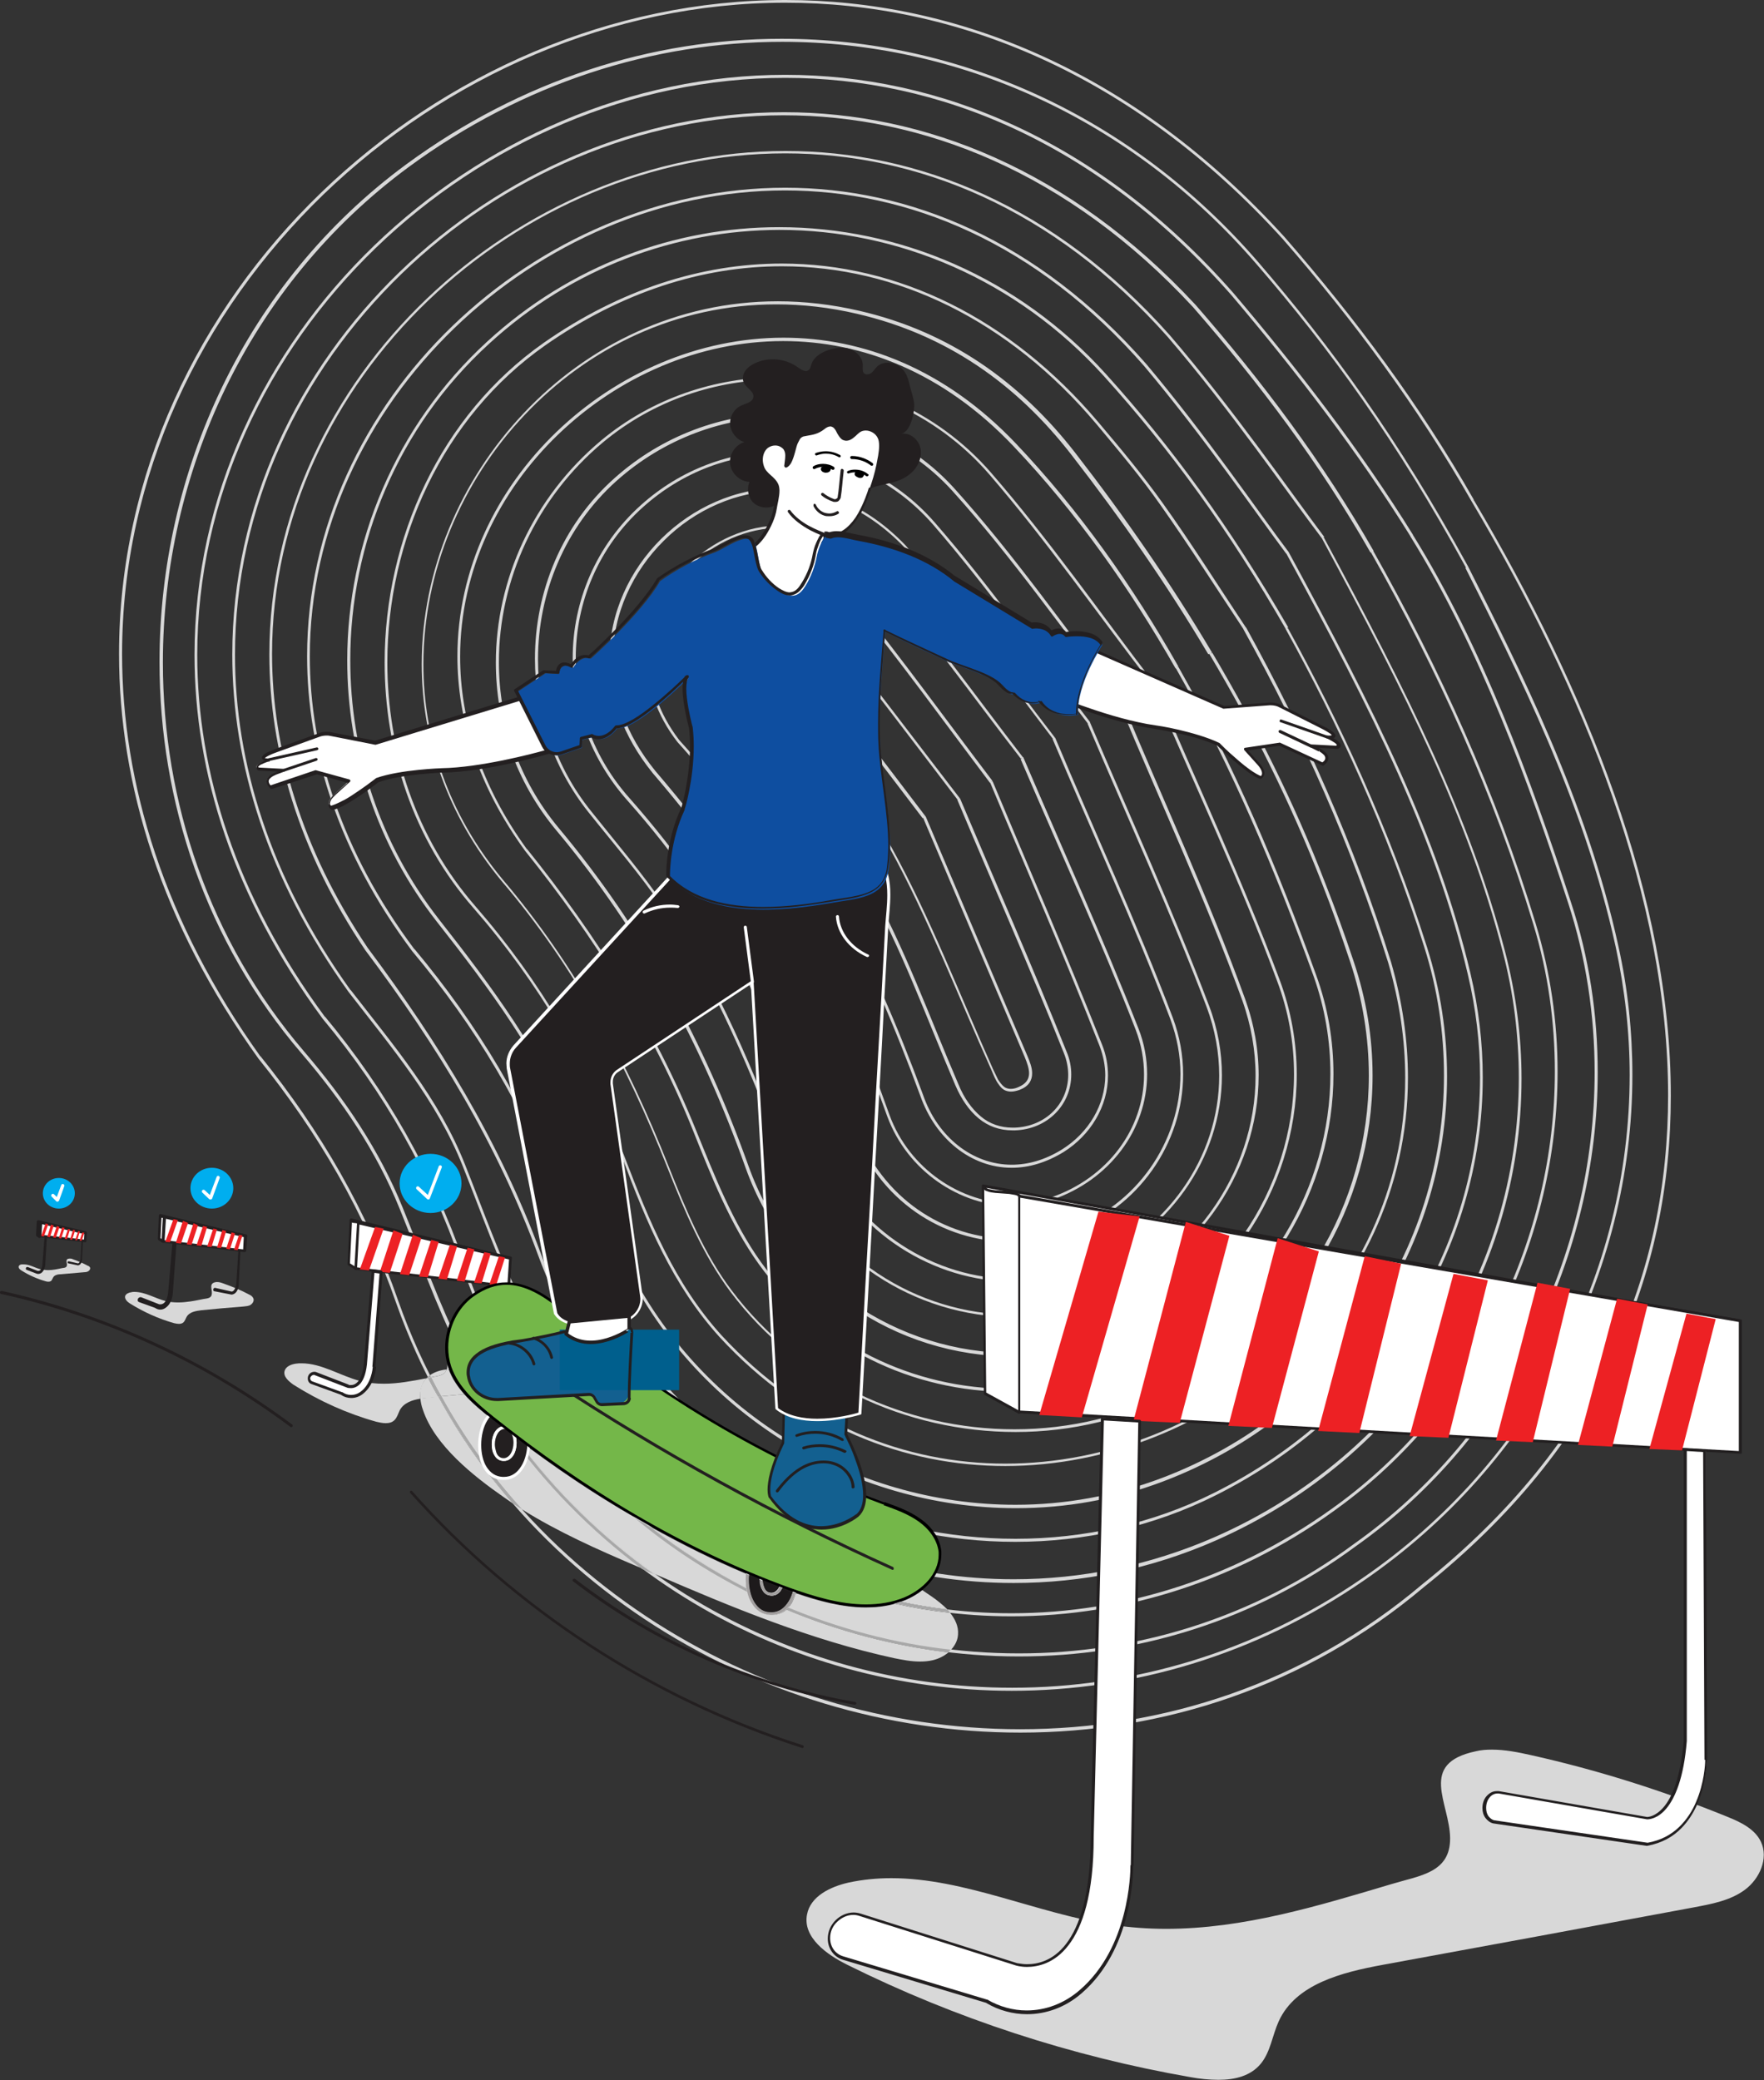 <?xml version="1.0" encoding="utf-8"?>
<!-- Generator: Adobe Illustrator 26.2.1, SVG Export Plug-In . SVG Version: 6.00 Build 0)  -->
<svg version="1.1" id="Layer_1" xmlns="http://www.w3.org/2000/svg" xmlns:xlink="http://www.w3.org/1999/xlink" x="0px" y="0px"
	 viewBox="0 0 518.7 611.7" style="enable-background:new 0 0 518.7 611.7;" xml:space="preserve">
<rect x="0" y="0" width="518.7" height="611.7" fill="#333333" stroke="none"/>
<style type="text/css">
	.st0{fill:#D8D8D8;}
	.st1{fill:#FFFFFF;}
	.st2{fill:#221F20;}
	.st3{fill:#ED2124;}
	.st4{fill:#231F20;}
	.st5{fill:#A8A8A8;}
	.st6{fill:#1D1A1B;}
	.st7{fill:#A29F9F;}
	.st8{fill:#74B749;}
	.st9{fill:#136090;}
	.st10{fill:#0E4EA0;}
	.st11{fill:#005F8D;}
	.st12{fill:#00AEEF;}
	.st13{fill:#FFFFFF;stroke:#231F20;stroke-miterlimit:10;}
</style>
<g id="a">
</g>
<g id="b">
	<g id="c">
		<g>
			<path class="st0" d="M431.3,166.8l0.4-0.2c-20.7-37.8-40.1-64.4-61.7-89.5c-37.4-43.3-88.4-65.7-140.2-65.7
				c-38.1,0-76.5,12.1-110.3,36.9c-47.6,35-72.6,90.7-72.6,146.4c0,41.1,13.6,82.2,41.8,115.1c11.9,13.9,21.9,28.6,28.8,45.6
				c5.7,14,10.6,28.4,17.5,41.9c32.7,64.1,96.6,99.9,162.5,99.9c35.5,0,71.6-10.4,103.5-32.4c49.8-34.2,79-90,79-148.7
				c0-12.5-1.3-25.2-4.1-37.8c-9.3-42.8-29.1-81.7-44.2-111.7l0,0L431.3,166.8l-0.4,0.2c15.1,30,34.9,68.8,44.2,111.5
				c2.7,12.6,4.1,25.2,4.1,37.6c0,58.4-29,114-78.6,148c-31.8,21.9-67.7,32.2-103,32.2c-65.5,0-129.2-35.6-161.7-99.4
				c-6.8-13.4-11.8-27.8-17.5-41.8c-6.9-17-17-31.9-28.9-45.8c-28.1-32.8-41.6-73.7-41.6-114.5c0-55.5,24.9-110.8,72.3-145.7
				c33.6-24.7,71.9-36.8,109.8-36.8c51.5,0,102.3,22.3,139.5,65.4c21.6,25,41,51.6,61.6,89.3L431.3,166.8l-0.4,0.2L431.3,166.8
				L431.3,166.8z M433.1,147.2l-0.4,0.2c33.1,55.8,57.8,116.8,57.8,174.7c0,52.3-20.1,102.2-72.3,143.8l0,0
				c-34.5,29.2-76.4,42.6-118.2,42.6c-77.7,0-154.8-46.7-182.8-125.7l0,0c-9.2-26.6-22.8-50.1-40.6-72.2l-0.3,0.3l0.3-0.2
				C48.2,271,35.9,230.4,35.9,192.3c0-52.5,23.2-100.3,59.2-135.1c36-34.7,84.8-56.4,135.8-56.4c49.8,0,101.8,20.5,146.3,69.5
				l0.3-0.3l-0.3,0.3c20.9,24,39.7,49.4,55.5,77.1l0,0L433.1,147.2l0.3-0.2c-15.8-27.8-34.7-53.2-55.6-77.2l0,0
				C333.2,20.6,281,0,231,0C128.3,0,35,86.8,35,192.3c0,38.3,12.3,79.1,41,119l0,0v0c17.7,22,31.3,45.4,40.5,71.9l0,0
				C144.6,462.6,222,509.5,300,509.5c41.9,0,84-13.5,118.7-42.8l-0.3-0.3l0.3,0.3c52.4-41.8,72.6-91.9,72.6-144.5
				c0-58.2-24.8-119.2-57.9-175.1L433.1,147.2l0.3-0.2L433.1,147.2L433.1,147.2z"/>
			<path class="st0" d="M403.5,162.2l0.4-0.2c-14.8-26-32.7-49.8-52.3-72.3l0,0c-37-39.9-79.9-56.7-121-56.7
				C145.5,33,68.3,105,68.3,192.5c0,31.9,10.3,65.9,34.2,99.2h0c12.6,16.3,25.9,31.9,33.6,51.3c5.4,13.6,10.3,27.4,16.7,40.6
				c28.7,59,85.7,91.7,144.6,91.7c33.6,0,67.8-10.6,97.7-33.1C434.9,412.4,458,364,458,315.1c0-14.6-2.1-29.2-6.4-43.4
				c-11.6-38.4-28.1-74.8-47.8-109.7l0-0.1l0,0L403.5,162.2l-0.4,0.2c19.7,34.9,36.2,71.2,47.8,109.5c4.3,14.1,6.3,28.7,6.3,43.2
				c0,48.6-23,96.7-62.6,126.4c-29.8,22.3-63.8,32.9-97.2,32.9c-58.6,0-115.3-32.5-143.9-91.3c-6.4-13.1-11.3-26.9-16.7-40.5
				c-7.7-19.6-21.1-35.2-33.7-51.5l-0.3,0.3l0.3-0.2c-23.8-33.2-34-67-34-98.7c0-43.5,19.2-83.1,48.9-111.9s70.1-46.7,112.4-46.7
				c40.9,0,83.6,16.7,120.4,56.4l0.3-0.3l-0.3,0.3c19.6,22.5,37.4,46.2,52.2,72.2l0,0L403.5,162.2L403.5,162.2z M415.1,157.5
				l-0.4,0.2c20.3,32.7,34.8,72.2,46.4,107.8c5.3,16.2,7.8,33.1,7.8,49.8c0,53.8-26,107-70.6,138.6l0,0
				c-29.8,22.1-64.4,32.3-98.7,32.3c-70.3,0-139.4-43.1-163.2-115.1l0,0c-9.3-26.5-22.7-50.3-40.8-72.1l-0.3,0.3l0.3-0.2
				C69.3,263.5,58,226.9,58,192.6c0-46.4,20.6-88.9,52.5-119.7s75.2-50,120.4-50c44.8,0,91.5,18.8,131.2,63.9l0.3-0.3l-0.3,0.3
				c18.9,22.3,37.3,46.2,52.7,71L415.1,157.5l0.4-0.2c-15.4-24.9-33.9-48.8-52.8-71.1l0,0C322.9,40.9,275.9,22,230.9,22
				C140,22,57.2,99.2,57.2,192.6c0,34.5,11.3,71.2,37.7,107l0,0v0c18.1,21.7,31.5,45.4,40.7,71.8l0.4-0.1l-0.4,0.1
				c24,72.5,93.4,115.7,164,115.7c34.4,0,69.2-10.3,99.2-32.5l-0.2-0.3l0.2,0.3c44.9-31.8,71-85.3,71-139.3
				c0-16.9-2.5-33.8-7.9-50.1c-11.6-35.6-26.1-75.2-46.5-108L415.1,157.5L415.1,157.5z"/>
			<path class="st0" d="M378.6,162.5l0.3-0.2c-8.9-11.8-24.3-34.4-41.8-55.2l0,0c-32-36.6-69.9-51.9-106.2-51.9
				c-73.4,0-140.6,62.4-140.6,137.8c0,28,9.3,57.8,30.9,86.7l0,0v0c18.6,22.2,33.1,46.2,42.9,73.2c6.8,18.8,15.4,36.6,28.4,52.1
				c26.5,31.3,66.3,48.4,106,48.4c20.3,0,40.5-4.4,59-13.7c48.7-24.4,78.5-71.9,78.5-122.9c0-10.1-1.2-20.3-3.6-30.5
				c-9.5-40.1-27.9-76.9-53.5-124v0l0,0L378.6,162.5l-0.4,0.2c25.6,47.1,44,83.8,53.4,123.8c2.4,10.1,3.6,20.3,3.6,30.3
				c0,50.6-29.6,97.8-78,122.1c-18.3,9.2-38.5,13.6-58.6,13.6c-39.5,0-79.1-17-105.4-48.1c-13-15.3-21.5-33-28.3-51.8
				c-9.8-27.1-24.4-51.2-43-73.5l-0.3,0.3l0.3-0.2c-21.6-28.9-30.8-58.4-30.8-86.2c0-37.4,16.7-71.6,42.5-96.5S194.4,56,230.8,56
				c36.1,0,73.8,15.2,105.6,51.6l0.3-0.3l-0.3,0.3c17.5,20.8,32.9,43.3,41.8,55.2L378.6,162.5l-0.4,0.2L378.6,162.5L378.6,162.5z
				 M389.1,158.1l-0.4,0.2c24.9,46.3,43,82.3,53.1,121.3c3.3,12.5,4.8,25,4.8,37.4c0,57.6-34.1,110.7-89.4,135
				c-19.2,8.4-39.3,12.4-59.1,12.4c-59.8,0-117.1-36.3-139-95.6c-12.2-33.1-30-62-51-90.1l-0.3,0.2l0.3-0.2
				c-19.6-29.2-28.1-58.7-28.1-86.4c0-40.5,18.1-77.3,46-104s65.7-43.2,104.9-43.2c38.6,0,78.6,15.9,112.4,53.9l0.3-0.3l-0.3,0.3
				c18.8,21.9,35.2,45.9,45.4,59.3L389.1,158.1l-0.4,0.2L389.1,158.1l0.3-0.2c-10.1-13.4-26.6-37.4-45.4-59.3l0,0
				c-33.9-38.2-74.2-54.2-113-54.2c-79,0-151.8,66.5-151.8,148.1c0,27.9,8.5,57.6,28.2,86.9l0,0v0c21.1,28.1,38.8,56.9,50.9,89.9
				c22,59.7,79.6,96.2,139.8,96.2c19.9,0,40.1-4,59.4-12.5c55.6-24.5,89.9-77.9,89.9-135.8c0-12.4-1.6-25-4.9-37.6
				c-10.2-39.1-28.3-75.2-53.2-121.5l0,0l0,0L389.1,158.1L389.1,158.1z"/>
			<path class="st0" d="M366,184.8l0.4-0.2c-8.1-12.2-15.9-24.6-24.4-36.5c-5.9-8.3-12.4-16.1-19-23.9c-26-30.8-59.2-46.7-93.1-46.7
				c-23.6,0-47.7,7.7-70,23.3c-30.5,21.4-46.8,57.8-46.8,94c0,26,8.4,52,26.1,72.2c19.2,22,33.6,46.5,43.8,73.5
				c7.1,18.9,14.7,37.4,28.6,52.7l0,0c24.4,26.5,54.5,37.9,84,37.9c30.3,0,59.9-12.1,81.9-32.4c22-20.3,36.5-48.9,36.5-81.8
				c0-10.9-1.6-22.4-5-34.1l0,0c-10.7-34.2-25.2-66.8-42.6-98.3l0,0v0L366,184.8l-0.4,0.2c17.4,31.4,31.9,64,42.6,98.1l0.4-0.1
				l-0.4,0.1c3.4,11.7,5,23,5,33.9c0,32.7-14.4,61-36.2,81.2c-21.9,20.2-51.3,32.2-81.4,32.2c-29.3,0-59.1-11.4-83.4-37.7l0,0
				c-13.8-15.2-21.3-33.6-28.5-52.4c-10.3-27.1-24.7-51.7-43.9-73.8c-17.5-20.1-25.9-45.8-25.9-71.7c0-36,16.2-72.1,46.5-93.3
				c22.2-15.5,46-23.2,69.5-23.2c33.7,0,66.6,15.7,92.5,46.4c6.5,7.8,13.1,15.6,18.9,23.9c8.4,11.9,16.3,24.3,24.4,36.5L366,184.8
				l-0.4,0.2L366,184.8L366,184.8z M378.4,184.7l-0.4,0.2c15,27.1,30.1,59.5,40.8,93.6c4,12.6,5.8,25.3,5.8,37.8
				c0,51.3-31.8,98.9-82.9,118.3c-14,5.3-28.6,7.9-43.1,7.9c-47.8,0-94.3-27.7-115.5-73.4c-5.4-11.6-9.5-23.9-14.3-35.9
				c-9.5-23.3-24.2-43.1-39.6-62.7c-17.7-22.6-26.2-49.5-26.2-76.4c0-34.3,13.9-68.4,40.8-93c24.4-22.4,54.9-33.4,85.3-33.5
				c34.9,0,69.7,14.5,95.5,43c19.5,21.6,36.6,45,53.5,74.4L378.4,184.7l-0.4,0.2L378.4,184.7l0.4-0.2c-17-29.4-34.1-52.9-53.6-74.5
				c-25.9-28.7-61-43.2-96.1-43.2c-30.6,0-61.3,11.1-85.9,33.7c-27,24.8-41.1,59.2-41.1,93.7c0,27.1,8.6,54.2,26.4,76.9
				c15.4,19.6,30.1,39.3,39.5,62.5c4.8,11.9,8.9,24.2,14.4,36c21.4,46,68.1,73.9,116.3,73.9c14.6,0,29.2-2.5,43.4-7.9
				c51.4-19.5,83.4-67.4,83.4-119.1c0-12.6-1.9-25.4-5.9-38c-10.8-34.2-25.9-66.6-40.9-93.8v0l0,0L378.4,184.7L378.4,184.7z"/>
			<path class="st0" d="M346.1,196.2l0.4-0.2c-13.4-23.6-29.1-45.9-47.8-65.6c-20.8-21.9-45-31.1-68.3-31.1
				c-50,0-95.9,42.5-95.9,93.7c0,18.5,6,38.1,19.9,57.2l0,0v0c20.4,25.4,37.3,52.2,49.4,82.3c5.4,13.5,10.9,27.5,19.3,39.2
				c17.7,24.6,45.2,37.6,73.8,37.6c15.2,0,30.6-3.7,45.1-11.2c30.9-16.1,50.1-48.7,50.1-82.2c0-9.8-1.6-19.6-5.1-29.2
				c-11.1-30.8-24.1-61.7-40.5-90.6L346.1,196.2l-0.4,0.2c16.4,28.9,29.4,59.8,40.5,90.5c3.4,9.5,5,19.2,5,28.9
				c0,33.2-19,65.5-49.6,81.5c-14.3,7.5-29.6,11.1-44.7,11.1c-28.3,0-55.6-12.9-73.1-37.2c-8.3-11.6-13.7-25.5-19.2-39
				c-12.2-30.2-29.2-57.1-49.6-82.5l-0.3,0.3l0.3-0.2c-13.8-19-19.7-38.4-19.7-56.7c0-25.4,11.4-48.6,28.9-65.4
				c17.6-16.9,41.3-27.4,66.1-27.4c23.1,0,47,9.1,67.7,30.9c18.6,19.6,34.3,41.9,47.7,65.4L346.1,196.2L346.1,196.2z M356,192.1
				l-0.4,0.2c12.8,21.5,24,44,33.1,67.4c3,7.6,5.7,15.3,8.3,23.1c3.7,11.1,5.5,22.4,5.5,33.5c0,37.9-21,73.3-56.9,92.4
				c-14.8,7.8-31,11.6-47.3,11.6c-31.7,0-63.2-14.3-83.2-40.9c-8-10.6-13.4-23.6-18.4-36.2c-12.1-30.7-27.3-59.2-48.9-84.6l-0.3,0.3
				l0.3-0.3c-16.2-19.5-23.3-41.6-23.3-63.3c0-27.2,11.2-53.7,29.8-73.3c18.6-19.7,44.6-32.5,74-32.5c7.7,0,15.7,0.9,23.8,2.8
				c26.2,6.1,46.8,20.6,63,41.5c14.5,18.7,28.1,38.2,40.2,58.6L356,192.1l0.4-0.2c-12.1-20.4-25.7-40-40.2-58.7
				c-16.3-21-37.1-35.7-63.5-41.8c-8.2-1.9-16.2-2.8-24-2.8c-29.7,0-55.9,13-74.6,32.8c-18.8,19.8-30.1,46.5-30.1,73.9
				c0,21.8,7.2,44.1,23.5,63.8l0,0c21.6,25.3,36.7,53.8,48.8,84.4c5,12.6,10.4,25.6,18.5,36.4c20.1,26.8,51.9,41.2,83.8,41.2
				c16.4,0,32.8-3.8,47.7-11.7c36.2-19.2,57.3-55,57.3-93.1c0-11.2-1.8-22.5-5.6-33.7c-2.6-7.8-5.4-15.5-8.4-23.1
				c-9-23.4-20.3-45.9-33.1-67.5L356,192.1L356,192.1z"/>
			<path class="st0" d="M329.3,206.1l0.3-0.3c-16.1-20.6-31.3-42.6-49-62.2c-13.3-14.7-31.7-22-50.4-22c-17.6,0-35.4,6.4-49.5,19
				c-15.5,13.8-23.4,33.4-23.4,53.1c0,15.9,5.2,31.9,15.7,45.1c7.4,9.3,15.2,18.3,21.9,28.1c15.7,23.1,26.1,48.8,36,74.9
				c10.6,27.9,38.3,45.5,67.1,45.5c7.6,0,15.3-1.2,22.8-3.9c29.8-10.5,49.3-38,49.3-67.2c0-7.5-1.3-15-4-22.5
				c-10.7-29.6-24-58.2-36.4-88l0-0.1l0,0L329.3,206.1l-0.4,0.2c12.4,29.8,25.7,58.4,36.4,87.9c2.6,7.3,3.9,14.8,3.9,22.2
				c0,28.8-19.2,56-48.7,66.4c-7.4,2.6-15,3.8-22.5,3.8c-28.4,0-55.9-17.4-66.3-45c-9.8-26-20.3-51.9-36.1-75
				c-6.7-9.8-14.5-18.9-21.9-28.2c-10.4-13-15.5-28.8-15.5-44.5c0-19.5,7.9-38.9,23.1-52.5c14-12.5,31.6-18.8,48.9-18.8
				c18.5,0,36.6,7.2,49.8,21.7c17.7,19.6,32.8,41.4,49,62.1L329.3,206.1l-0.4,0.1L329.3,206.1L329.3,206.1z M339.1,201.2l-0.4,0.2
				c12.4,29.1,25.9,57.6,36.8,87c3.4,9,5,18.3,5,27.5c0,33.7-21.3,65.8-53.8,77.1c-9.5,3.3-19.2,4.9-28.6,4.9
				c-34.3,0-65.8-20.9-78-55c-13-36.3-30.7-69.4-55.8-99.4c-11.9-14.3-17.6-31.5-17.6-48.8c0-24,10.8-48.1,30.7-64.7
				c14.8-12.3,33.2-18.4,51.7-18.4c22.9,0,45.8,9.4,61.8,27.9c16.9,19.6,31.8,41,47.9,61.9L339.1,201.2l-0.4,0.2L339.1,201.2
				l0.3-0.2c-16-20.9-30.9-42.3-47.9-61.9c-16.2-18.7-39.3-28.2-62.5-28.2c-18.6,0-37.3,6.2-52.2,18.6c-20.1,16.8-31,41.1-31,65.3
				c0,17.5,5.7,34.9,17.8,49.4c25,29.9,42.7,62.9,55.6,99.1c12.3,34.4,44.1,55.6,78.8,55.6c9.5,0,19.3-1.6,28.9-5
				c32.9-11.5,54.4-43.9,54.4-77.9c0-9.3-1.6-18.7-5-27.8c-11-29.5-24.4-58-36.8-87.1l0-0.1l0,0L339.1,201.2L339.1,201.2z"/>
			<path class="st0" d="M309.9,217.1l0.3-0.2c-14.7-19-28.4-38.5-43.9-56.5l0,0v0c-11.4-11.9-24.4-16.9-36.7-16.9
				c-26.6,0-50.4,23.1-50.4,50.4c0,10.9,3.8,22.4,12.7,33.4l0,0c8.2,9.6,16.1,19.5,23.1,30c15.5,23.2,26.1,48.8,35.8,74.9
				c7.7,20.7,26.1,33,46.6,33c5.7,0,11.6-1,17.5-3c19.8-6.9,33-26,33-46.3c0-5.5-1-11.1-3-16.5c-10.5-27.8-23-54.8-34.6-82.4l0-0.1
				l0,0L309.9,217.1l-0.4,0.2c11.7,27.6,24.1,54.6,34.6,82.3c2,5.4,3,10.8,3,16.2c0,20-13,38.8-32.4,45.5c-5.8,2-11.6,3-17.2,3
				c-20.1,0-38.2-12.1-45.8-32.5c-9.7-26.1-20.4-51.8-35.9-75.1c-7-10.5-14.9-20.4-23.1-30l-0.3,0.3l0.3-0.3
				c-8.8-10.8-12.5-22.2-12.5-32.9c0-13.4,5.9-25.8,15-34.8c9.1-9.1,21.5-14.7,34.6-14.7c12.1,0,24.8,4.9,36.1,16.6l0.3-0.3
				l-0.3,0.3c15.4,18,29.2,37.4,43.8,56.5L309.9,217.1l-0.4,0.2L309.9,217.1L309.9,217.1z M320.2,212.6l-0.4,0.2
				c11.9,28.1,24.4,55.3,35,83.3c2.5,6.7,3.7,13.5,3.7,20.2c0,24-15.4,46.3-40,56c-6.6,2.6-13.4,3.8-20.3,3.8
				c-23.3,0-46.1-14.2-55.8-37c-7.3-17.1-14.2-34.3-21.9-51.3c-8.8-19.7-21.2-37-35.4-53.1c-10.6-11.9-15.8-26.7-15.8-41.2
				c0-16.4,6.7-32.7,19.8-44.4c11.6-10.4,25.9-15.6,40.2-15.6c16.5,0,33,6.9,45.1,20.8c16.1,18.6,30.4,38.9,45.5,58.5L320.2,212.6
				l-0.4,0.1L320.2,212.6l0.3-0.3c-15.1-19.5-29.3-39.9-45.5-58.5c-12.2-14.1-28.9-21.1-45.7-21.1c-14.5,0-29.1,5.3-40.8,15.8
				c-13.3,11.9-20.1,28.4-20.1,45c0,14.8,5.3,29.7,16,41.8c14.2,16,26.5,33.3,35.3,52.9c7.6,16.9,14.6,34.2,21.8,51.2
				c9.9,23.1,33,37.5,56.6,37.5c6.9,0,13.9-1.2,20.6-3.9c24.9-9.8,40.6-32.4,40.6-56.8c0-6.8-1.2-13.7-3.8-20.5
				c-10.6-28-23.1-55.3-35-83.3l0-0.1l0,0L320.2,212.6L320.2,212.6z"/>
			<path class="st0" d="M291.5,229.8l0.3-0.2c-13.8-18.2-26.6-35.9-40.2-52.8l0,0c-6.4-7.8-14.2-11-21.7-11c-7.5,0-14.6,3.2-20,8.3
				c-5.3,5.1-8.8,12.1-8.8,19.7c0,6.1,2.2,12.5,7.4,18.7l0,0c29,32,47.4,69.7,62.1,109.7l0.4-0.1l-0.4,0.1
				c4.5,12.8,15,21.2,26.9,21.2c5,0,10.1-1.5,15.2-4.6c8-5,13.1-13.5,13.1-22.5c0-3-0.5-6-1.7-9c-10.3-26.2-21.6-52.1-32.2-77.5
				l0-0.1l0,0L291.5,229.8l-0.4,0.2c10.6,25.4,21.9,51.2,32.2,77.5c1.1,2.9,1.7,5.8,1.7,8.7c0,8.7-4.9,16.9-12.7,21.8
				c-5,3.1-10,4.5-14.8,4.5c-11.5,0-21.8-8.1-26.1-20.6l0,0c-14.8-40-33.2-77.9-62.3-110l-0.3,0.3l0.3-0.3c-5.1-6-7.2-12.3-7.2-18.1
				c0-7.4,3.4-14.1,8.5-19.1c5.2-4.9,12.2-8,19.4-8c7.3,0,14.8,3.1,21.1,10.7l0,0c13.7,16.9,26.4,34.5,40.2,52.8L291.5,229.8
				l-0.4,0.2L291.5,229.8L291.5,229.8z M300.5,223l-0.4,0.2c11.6,27.1,23.5,53,33.8,79.5c1.7,4.4,2.5,8.9,2.5,13.3
				c0,15.9-10.7,30.4-27.3,36.1c-3.6,1.2-7.4,1.8-11.1,1.8c-15.5,0-30.6-10.2-36.4-25.9l-0.4,0.1l0.4-0.1
				c-14.2-40.1-32.9-78.6-61.9-110.4l-0.3,0.3l0.3-0.3c-6-7.9-8.6-16-8.6-23.8c0-10.4,4.6-20,11.7-27.1c7.1-7.1,16.8-11.5,26.9-11.5
				c9.1,0,18.5,3.6,26.8,12.2l0.3-0.3l-0.3,0.3c15.6,17.8,29.4,37.3,43.6,55.6L300.5,223l-0.4,0.1L300.5,223l0.3-0.3
				c-14.2-18.4-28-37.8-43.6-55.7h0c-8.4-8.8-18.1-12.5-27.4-12.5c-10.3,0-20.2,4.5-27.4,11.7s-12,17-12,27.7
				c0,7.9,2.6,16.3,8.8,24.3h0v0c28.8,31.7,47.5,70.1,61.7,110.1l0,0c5.9,16,21.3,26.4,37.1,26.4c3.8,0,7.7-0.6,11.4-1.9
				c16.9-5.8,27.9-20.6,27.9-36.9c0-4.5-0.8-9.1-2.6-13.6c-10.4-26.5-22.2-52.5-33.8-79.6l0-0.1l0,0L300.5,223L300.5,223z"/>
			<path class="st0" d="M271.8,240.2l0.3-0.2c-12.5-16.4-24.7-32.6-37.3-48.4c-0.4-0.5-1-0.9-1.7-1.1c-1-0.3-2.3-0.4-3.6-0.4
				s-2.6-0.1-3.6-0.3l-0.5-0.1l0,0.5c0.2,2.8,0.3,5.7,0.7,8.6c0.1,0.6,0.5,1,0.8,1.4c0.4,0.4,0.8,0.8,1,1.1
				c11.4,15.9,24.2,30.9,33.6,47.9c11.5,20.9,20.1,43.5,30,65.4c0.6,1.4,1.2,3,2.1,4.2c0.4,0.6,0.9,1.2,1.5,1.6
				c0.6,0.4,1.4,0.6,2.2,0.6c0.8,0,1.6-0.2,2.5-0.5c1.3-0.5,2.3-1.2,2.9-2.1s0.8-1.8,0.8-2.8c0-1.7-0.7-3.4-1.4-5.1
				c-10-23.4-19.9-46.9-29.9-70.4l0-0.1l0,0L271.8,240.2l-0.4,0.2c10,23.5,19.9,46.9,29.9,70.4c0.7,1.7,1.3,3.4,1.3,4.8
				c0,0.8-0.2,1.6-0.7,2.3s-1.3,1.3-2.5,1.8c-0.9,0.4-1.6,0.5-2.2,0.5c-0.7,0-1.3-0.2-1.8-0.5c-0.7-0.5-1.3-1.3-1.9-2.2
				c-0.5-1-1-2.1-1.5-3.1c-9.8-21.9-18.4-44.5-30-65.5c-9.4-17-22.3-32.1-33.6-48c-0.3-0.5-0.8-0.8-1.1-1.2
				c-0.4-0.4-0.6-0.7-0.6-0.9c-0.4-2.8-0.5-5.6-0.6-8.5l-0.4,0l-0.1,0.4c1.5,0.2,3.4,0.2,5,0.3c0.8,0.1,1.5,0.2,2.1,0.4
				c0.6,0.2,1.1,0.4,1.3,0.8c12.6,15.8,24.8,32,37.3,48.4L271.8,240.2l-0.4,0.2L271.8,240.2L271.8,240.2z M281.9,235l-0.4,0.2
				c10.6,25.2,21.4,49.6,31.3,74.4c0.9,2.2,1.3,4.4,1.3,6.5c0,8.4-6.6,15.2-15.8,15.5c-0.2,0-0.4,0-0.5,0c-3.6,0-6.8-1.1-9.4-3.3
				s-4.9-5.3-6.6-9.5c-8.5-19.8-15.8-40.2-26.3-59c-10.7-19.1-24.4-36.6-37.3-54.4c-2.9-3.9-4.4-8.2-4.4-12.2c0-4.1,1.6-8,4.9-11.2
				c3-2.8,6.8-4.3,10.7-4.3c4.5,0,9.1,2,12.4,6.1c13.7,16.9,26.7,34.3,39.8,51.4L281.9,235l-0.4,0.1L281.9,235l0.3-0.3
				c-13.2-17.1-26.2-34.5-39.8-51.4c-3.5-4.3-8.3-6.4-13.1-6.4c-4.1,0-8.1,1.5-11.3,4.5c-3.5,3.4-5.2,7.5-5.2,11.8
				c0,4.3,1.6,8.7,4.5,12.7c12.9,17.8,26.6,35.2,37.3,54.3c10.5,18.6,17.8,39.1,26.3,58.9c1.8,4.2,4.1,7.5,6.9,9.8
				c2.8,2.3,6.1,3.5,10,3.5c0.2,0,0.4,0,0.6,0c9.6-0.3,16.6-7.5,16.6-16.4c0-2.2-0.4-4.5-1.4-6.8c-9.9-24.8-20.7-49.3-31.3-74.4
				l0-0.1l0,0L281.9,235L281.9,235z"/>
			<path class="st0" d="M88.7,400.9c-0.6,0-1.1,0-1.7,0.1c-1.4,0.2-2.9,0.8-3.3,2.1c-0.5,1.7,1.2,3.1,2.6,4.1
				c7.6,4.8,15.8,8.5,24.4,10.9c0.9,0.2,1.8,0.4,2.7,0.4c1,0,1.9-0.2,2.6-0.9c0.8-0.8,1.1-2,1.6-3c1.2-2.1,3.6-2.9,6-3.3
				c-0.2-2.6,0.5-4.6,1.8-6c-4.2,0.8-8.3,1.6-12.5,1.6c-2.3,0-4.6-0.2-7-0.8C100.1,404.6,94.6,400.9,88.7,400.9 M131.5,401.2
				c0,0.3,0,0.5,0,0.8c0,0.3-0.1,0.5-0.1,0.7c0.2,0,0.4,0,0.6-0.1c0-0.1-0.1-0.2-0.1-0.3C131.7,402,131.6,401.6,131.5,401.2"/>
		</g>
		<polyline class="st1" points="104.6,373.1 102.5,371.8 103.1,358.8 145.3,368.9 150.1,370 		"/>
		<path class="st2" d="M104.8,372.7l-1.9-1.2l0.6-12.3l41.7,10l0,0l4.8,1.1c0.2,0,0.4-0.1,0.5-0.3c0.1-0.2-0.1-0.5-0.3-0.5l-4.8-1.1
			l0,0l-42.1-10.1c-0.1,0-0.2,0-0.3,0.1s-0.2,0.2-0.2,0.3l-0.6,13c0,0.1,0.1,0.3,0.2,0.4l2.1,1.3c0.2,0.1,0.4,0.1,0.6-0.1
			C105,373.1,105,372.8,104.8,372.7L104.8,372.7z"/>
		<polygon class="st1" points="150.1,370 105.4,359.6 104.6,373.1 149.6,378.3 		"/>
		<path class="st2" d="M150.1,370l0.1-0.4l-44.7-10.5c-0.1,0-0.2,0-0.3,0.1c-0.1,0.1-0.2,0.2-0.2,0.3l-0.8,13.5
			c0,0.2,0.2,0.4,0.4,0.4l45,5.2c0.1,0,0.2,0,0.3-0.1c0.1-0.1,0.1-0.2,0.1-0.3l0.5-8.2c0-0.2-0.1-0.4-0.3-0.4L150.1,370l-0.4,0
			l-0.5,7.8l-44.2-5.1l0.7-12.6l44.2,10.3L150.1,370l-0.4,0L150.1,370L150.1,370z"/>
		<polygon class="st3" points="118.4,362.8 115.7,361.8 111.7,374 114.6,374.3 		"/>
		<polygon class="st3" points="123.9,364.1 121.4,363.1 117.6,374.7 120.3,375 		"/>
		<polygon class="st3" points="129,365.2 126.8,364.6 123.2,375.4 125.8,375.6 		"/>
		<polygon class="st3" points="134.4,366.5 132.3,366 128.9,376 131.4,376.3 		"/>
		<polygon class="st3" points="139.5,367.4 137.5,366.9 134.3,376.6 136.6,376.9 		"/>
		<polygon class="st3" points="144.3,368.6 142.4,368.2 139.4,377.2 141.6,377.4 		"/>
		<polygon class="st3" points="148.5,369.8 146.7,369.4 143.9,377.7 145.9,377.9 		"/>
		<polygon class="st3" points="112.8,361.3 110.3,360.8 105.8,373.3 108.5,373.6 		"/>
		<g>
			<path class="st1" d="M110,401.9c0,0-0.2,5-3.7,7.7c-1.8,1.4-4.2,1.5-5.9,0.3l-8.8-3.2c-0.5-0.2-0.8-0.7-0.8-1.3
				c0.1-1,1.1-1.7,2-1.4l9.6,3.7c0,0,4.6,1.7,5.2-7.7l2.2-26.1l2.3,0.3L110,401.9L110,401.9z"/>
			<path class="st2" d="M110,401.9l-0.4,0v0c0,0.3-0.1,1.5-0.6,3c-0.5,1.5-1.4,3.2-2.9,4.3c-0.9,0.7-1.9,1-2.9,1
				c-0.9,0-1.8-0.3-2.5-0.8l-0.1,0l-8.8-3.2c-0.3-0.1-0.5-0.4-0.6-0.8v0l0,0c0-0.6,0.6-1.1,1.1-1.1c0.1,0,0.2,0,0.3,0.1l9.6,3.7l0,0
				c0,0,0.4,0.1,1,0.1c0.8,0,1.9-0.3,2.9-1.5c0.9-1.2,1.7-3.2,1.9-6.7l-0.4,0l0.4,0l2.1-25.7l1.5,0.2l-2.1,27.4l0,0L110,401.9l0.4,0
				l2.1-27.8c0-0.2-0.2-0.4-0.4-0.5l-2.3-0.3c-0.1,0-0.2,0-0.3,0.1c-0.1,0.1-0.1,0.2-0.2,0.3l-2.2,26.1l0,0
				c-0.2,3.4-0.9,5.3-1.7,6.3s-1.6,1.2-2.2,1.2c-0.2,0-0.4,0-0.5,0l-0.1,0h0l-0.1,0.1l0.1-0.2l0,0l-0.1,0.2l0.1-0.2l-9.6-3.7
				c-0.2-0.1-0.4-0.1-0.6-0.1c-1,0-1.9,0.8-1.9,1.9l0.4,0l-0.4,0v0.1c0,0.7,0.4,1.4,1.1,1.6l8.8,3.2l0.1-0.4l-0.2,0.4
				c0.9,0.6,1.9,0.9,3,0.9c1.2,0,2.4-0.4,3.4-1.2c1.8-1.4,2.8-3.4,3.3-5c0.5-1.6,0.6-2.9,0.6-3L110,401.9l0.4,0L110,401.9L110,401.9
				z"/>
			<path class="st1" d="M146.3,397.4c0,0-0.3,4.7-4,5.1l-9.5-2c-0.4-0.1-0.6-0.5-0.6-0.9c0-0.6,0.5-1,1-0.9l9.2,2.2
				c0,0,2,0.3,2.7-4.7l1.1-18.3l1.2,0.1L146.3,397.4L146.3,397.4z"/>
			<path class="st2" d="M146.3,397.4l-0.4,0v0c0,0.2-0.1,1.4-0.7,2.4c-0.3,0.5-0.6,1-1.1,1.5c-0.5,0.4-1.1,0.7-1.9,0.8l0.1,0.4
				l0.1-0.4l-9.5-2l-0.1,0.4l0.1-0.4l-0.1-0.1c-0.1-0.1-0.1-0.2-0.1-0.3v0l0,0c0-0.2,0.1-0.3,0.2-0.4c0.1-0.1,0.2-0.1,0.2-0.1h0.1
				l9.2,2.2h0.1c0.3,0,0.9-0.1,1.5-0.8s1.2-2,1.5-4.2v0l1.1-17.8l0.4,0l-1,19l0,0L146.3,397.4l0.4,0l1.1-19.4c0-0.2-0.1-0.4-0.4-0.4
				l-1.2-0.1c-0.1,0-0.2,0-0.3,0.1c-0.1,0.1-0.1,0.2-0.1,0.3l-1.1,18.3l0.4,0l-0.4-0.1c-0.3,2.2-0.9,3.3-1.3,3.8
				c-0.5,0.5-0.8,0.5-0.9,0.5h0l0,0l0,0l0,0l0,0.4l0.1-0.4l-9.2-2.2c-0.1,0-0.2,0-0.2,0c-0.4,0-0.7,0.2-0.9,0.4
				c-0.2,0.2-0.4,0.6-0.4,0.9l0.4,0l-0.4,0v0.1c0,0.3,0.1,0.5,0.2,0.8c0.1,0.2,0.4,0.4,0.6,0.5h0l9.5,2h0.1c1-0.1,1.8-0.5,2.4-1.1
				c0.9-0.8,1.4-1.9,1.6-2.8c0.3-0.9,0.3-1.6,0.3-1.6l0,0L146.3,397.4L146.3,397.4z"/>
			<path class="st2" d="M102.9,359.2c0.1,0.1,0.2,0.2,0.3,0.2c0.2,0.1,0.4,0.1,0.6,0.2c0.3,0,0.6,0.1,0.9,0.1c0.1,0,0.2,0,0.3,0.1
				l0.1,0l0,0l0.1-0.1l-0.1,0.1l0,0l0.1-0.1l-0.1,0.1c0.1,0.2,0.4,0.2,0.6,0.1c0.2-0.1,0.2-0.4,0.1-0.6c-0.1-0.1-0.2-0.2-0.3-0.2
				c-0.2-0.1-0.4-0.1-0.6-0.2c-0.3,0-0.6-0.1-0.9-0.1c-0.1,0-0.2,0-0.3-0.1l-0.1,0l0,0l-0.1,0.1l0.1-0.1l0,0l-0.1,0.1l0.1-0.1
				c-0.1-0.2-0.4-0.2-0.6-0.1C102.8,358.8,102.8,359,102.9,359.2z"/>
			<path class="st0" d="M63.9,377c-0.1,0-0.2,0-0.3,0c-2.3,0.3-1.2,2-1.3,3.4c-0.1,1.4-1.3,1.4-2.5,1.6c-2.5,0.5-4.9,1-7.4,1
				c-1.2,0-2.5-0.1-3.7-0.4c-3.1-0.8-6-2.7-9.2-2.7c-0.3,0-0.6,0-0.9,0.1c-0.7,0.1-1.5,0.4-1.8,1.1c-0.2,0.9,0.6,1.7,1.4,2.2
				c4,2.5,8.4,4.5,13,5.8c0.5,0.1,1,0.2,1.4,0.2c0.5,0,1-0.1,1.4-0.5c0.4-0.4,0.6-1.1,0.9-1.6c0.8-1.4,2.7-1.7,4.3-1.9
				c4.1-0.4,8.3-0.8,12.4-1.1c0.7-0.1,1.5-0.1,2.1-0.5c0.6-0.4,1.1-1.2,0.8-1.9c-0.2-0.5-0.7-0.9-1.2-1.1c-2.4-1.3-4.9-2.3-7.4-3.2
				C65.1,377.2,64.5,377,63.9,377"/>
		</g>
		<polyline class="st1" points="47.9,365 46.8,364.3 47.1,357.4 69.6,362.8 72.1,363.4 		"/>
		<path class="st2" d="M48.1,364.7l-0.9-0.6l0.3-6.2l21.9,5.3l0,0l2.6,0.6c0.2,0,0.4-0.1,0.5-0.3s-0.1-0.5-0.3-0.5l-2.6-0.6l0,0
			L47.2,357c-0.1,0-0.2,0-0.3,0.1c-0.1,0.1-0.2,0.2-0.2,0.3l-0.3,6.9c0,0.1,0.1,0.3,0.2,0.4l1.1,0.7c0.2,0.1,0.5,0.1,0.6-0.1
			C48.4,365.1,48.3,364.8,48.1,364.7L48.1,364.7z"/>
		<polygon class="st1" points="72.1,363.4 48.3,357.8 47.9,365 71.9,367.8 		"/>
		<path class="st2" d="M72.1,363.4l0.1-0.4l-23.8-5.6c-0.1,0-0.2,0-0.3,0.1s-0.2,0.2-0.2,0.3l-0.4,7.2c0,0.2,0.2,0.4,0.4,0.4l24,2.8
			c0.1,0,0.2,0,0.3-0.1c0.1-0.1,0.1-0.2,0.2-0.3l0.3-4.4c0-0.2-0.1-0.4-0.3-0.4L72.1,363.4l-0.4,0l-0.2,4l-23.1-2.7l0.4-6.3
			l23.3,5.5L72.1,363.4l-0.4,0L72.1,363.4L72.1,363.4z"/>
		<polygon class="st3" points="55.3,359.6 53.8,359 51.7,365.5 53.2,365.7 		"/>
		<polygon class="st3" points="58.2,360.3 56.9,359.7 54.9,365.9 56.3,366.1 		"/>
		<polygon class="st3" points="60.9,360.8 59.7,360.5 57.8,366.2 59.2,366.4 		"/>
		<polygon class="st3" points="63.8,361.5 62.7,361.3 60.9,366.6 62.2,366.7 		"/>
		<polygon class="st3" points="66.5,362 65.4,361.7 63.8,366.9 65,367 		"/>
		<polygon class="st3" points="69.1,362.7 68.1,362.4 66.5,367.2 67.6,367.4 		"/>
		<polygon class="st3" points="71.3,363.3 70.3,363.1 68.8,367.5 69.9,367.6 		"/>
		<polygon class="st3" points="52.3,358.8 51,358.5 48.6,365.2 50,365.3 		"/>
		<g>
			<path class="st2" d="M50.8,380.4c0,0-0.1,2.7-2,4.1c-1,0.8-2.2,0.8-3.2,0.1l-4.7-1.7c-0.3-0.1-0.5-0.4-0.4-0.7
				c0-0.5,0.6-0.9,1.1-0.7l5.1,2c0,0,2.5,0.9,2.8-4.1l1.2-13.9l1.2,0.1L50.8,380.4L50.8,380.4z"/>
			<path class="st2" d="M70.2,378c0,0-0.2,2.5-2.1,2.7l-5.1-1c-0.2,0-0.3-0.2-0.3-0.5c0-0.3,0.3-0.5,0.5-0.5l4.9,1.1
				c0,0,1.1,0.1,1.4-2.5l0.6-9.7l0.6,0.1L70.2,378L70.2,378z"/>
			<path class="st2" d="M46.9,357.8c0.1,0.1,0.2,0.2,0.2,0.2c0.1,0.1,0.2,0.1,0.4,0.1c0.2,0,0.3,0,0.5,0.1l0.1,0l0,0l0.1-0.2
				l-0.2,0.1l0.1,0.1l0.1-0.2l-0.2,0.1c0.1,0.2,0.4,0.2,0.6,0.1c0.2-0.1,0.2-0.4,0.1-0.6c-0.1-0.1-0.2-0.2-0.2-0.2
				c-0.1-0.1-0.2-0.1-0.4-0.1c-0.2,0-0.3,0-0.5-0.1l-0.1,0l0,0l-0.1,0.2l0.2-0.1l-0.1-0.1l-0.1,0.2l0.2-0.1
				c-0.1-0.2-0.4-0.2-0.6-0.1C46.8,357.3,46.7,357.6,46.9,357.8z"/>
			<path class="st0" d="M20.6,370.1c-0.1,0-0.1,0-0.2,0c-1.3,0.1-0.7,1.1-0.7,1.9c-0.1,0.8-0.7,0.8-1.4,0.9
				c-1.4,0.3-2.8,0.6-4.1,0.6c-0.7,0-1.4-0.1-2.1-0.2c-1.7-0.4-3.4-1.5-5.1-1.5c-0.2,0-0.3,0-0.5,0c-0.4,0-0.9,0.2-1,0.6
				c-0.1,0.5,0.3,0.9,0.8,1.2c2.2,1.4,4.7,2.5,7.2,3.2c0.3,0.1,0.5,0.1,0.8,0.1c0.3,0,0.6-0.1,0.8-0.3c0.2-0.2,0.3-0.6,0.5-0.9
				c0.4-0.8,1.5-1,2.4-1c2.3-0.2,4.6-0.4,6.9-0.6c0.4,0,0.8-0.1,1.1-0.3c0.3-0.2,0.6-0.6,0.5-1c-0.1-0.3-0.4-0.5-0.7-0.6
				c-1.3-0.7-2.7-1.3-4.1-1.8C21.3,370.2,21,370.1,20.6,370.1"/>
		</g>
		<polyline class="st1" points="11.7,363.5 11.1,363.1 11.3,359.2 23.8,362.2 25.2,362.5 		"/>
		<path class="st2" d="M12,363.1l-0.4-0.2l0.1-3.1l12,2.9l0,0l1.4,0.3c0.2,0,0.5-0.1,0.5-0.3s-0.1-0.5-0.3-0.5l-1.4-0.3l0,0l-12.5-3
			c-0.1,0-0.2,0-0.4,0.1s-0.2,0.2-0.2,0.3l-0.2,3.9c0,0.1,0.1,0.3,0.2,0.4l0.6,0.4c0.2,0.1,0.4,0.1,0.6-0.1
			C12.2,363.5,12.1,363.2,12,363.1L12,363.1z"/>
		<polygon class="st1" points="25.2,362.5 12,359.5 11.7,363.5 25.1,365 		"/>
		<path class="st2" d="M25.2,362.5l0.1-0.4L12.1,359c-0.1,0-0.2,0-0.4,0.1s-0.2,0.2-0.2,0.3l-0.2,4c0,0.2,0.1,0.4,0.4,0.4l13.3,1.5
			c0.1,0,0.2,0,0.3-0.1s0.1-0.2,0.1-0.3l0.1-2.4c0-0.2-0.1-0.4-0.3-0.4L25.2,362.5l-0.4,0l-0.1,2l-12.5-1.4l0.2-3.1l12.8,3
			L25.2,362.5l-0.4,0L25.2,362.5L25.2,362.5z"/>
		<polygon class="st3" points="15.8,360.4 15,360.1 13.9,363.7 14.7,363.8 		"/>
		<polygon class="st3" points="17.5,360.8 16.7,360.5 15.6,363.9 16.4,364 		"/>
		<polygon class="st3" points="19,361.1 18.3,360.9 17.3,364.1 18,364.2 		"/>
		<polygon class="st3" points="20.6,361.5 20,361.4 19,364.3 19.7,364.4 		"/>
		<polygon class="st3" points="22.1,361.8 21.5,361.6 20.6,364.5 21.2,364.6 		"/>
		<polygon class="st3" points="23.5,362.1 23,362 22.1,364.7 22.7,364.7 		"/>
		<polygon class="st3" points="24.8,362.5 24.2,362.4 23.4,364.8 24,364.9 		"/>
		<polygon class="st3" points="14.2,360 13.4,359.8 12.1,363.5 12.9,363.6 		"/>
		<g>
			<path class="st2" d="M13.3,372c0,0-0.1,1.5-1.1,2.3c-0.6,0.4-1.2,0.4-1.8,0.1l-2.6-1c-0.2-0.1-0.2-0.2-0.2-0.4
				c0-0.3,0.3-0.5,0.6-0.4l2.8,1.1c0,0,1.4,0.5,1.5-2.3l0.6-7.8l0.7,0.1L13.3,372L13.3,372z"/>
			<path class="st2" d="M24.1,370.6c0,0-0.1,1.4-1.2,1.5l-2.8-0.6c-0.1,0-0.2-0.1-0.2-0.3c0-0.2,0.1-0.3,0.3-0.3l2.7,0.6
				c0,0,0.6,0.1,0.8-1.4l0.3-5.4l0.4,0L24.1,370.6L24.1,370.6z"/>
			<path class="st2" d="M11,359.5c0.1,0.1,0.1,0.1,0.2,0.2c0.1,0,0.2,0.1,0.2,0.1c0.1,0,0.2,0,0.3,0h0l0.1-0.2l-0.2,0.1
				c0.1,0.1,0.1,0.1,0.1,0.1l0.1-0.2l-0.2,0.1c0.1,0.2,0.4,0.2,0.6,0.1c0.2-0.1,0.2-0.4,0.1-0.6c-0.1-0.1-0.1-0.1-0.2-0.2
				c-0.1,0-0.2-0.1-0.3-0.1c-0.1,0-0.2,0-0.3,0h0l-0.1,0.2l0.2-0.1c-0.1-0.1-0.1-0.1-0.1-0.1l-0.1,0.2l0.2-0.1
				c-0.1-0.2-0.4-0.2-0.6-0.1C10.9,359.1,10.9,359.3,11,359.5L11,359.5z"/>
			<path class="st1" d="M309.3,204.8c0,0,17.3,7.3,30.2,9c0,0,11.9,1.7,18.7,5.1c0,0,8.5,8.5,12.4,9.7c0,0,2-0.9-0.8-4.1l-3.8-4.2
				l10.1-1.5l12.7,5.9c0,0,3.1-1.8-0.8-4.1l-2.6-1.3l7.6,0.4c0,0,2.1-0.7-2.7-3c0,0,5,0.3-1.8-3.1l-12.1-6.1c-1-0.5-2.1-0.7-3.2-0.6
				l-13.4,1L319,190.1L309.3,204.8L309.3,204.8z"/>
			<path class="st4" d="M309.3,204.8l-0.2,0.4c0,0,17.3,7.3,30.3,9.1l0,0c0,0,0.2,0,0.5,0.1c1.2,0.2,4.2,0.7,7.7,1.5s7.4,2,10.4,3.4
				l0.2-0.4l-0.3,0.3c0,0,2.1,2.1,4.8,4.4c1.3,1.1,2.8,2.3,4.1,3.3c1.4,1,2.6,1.8,3.7,2.1c0.1,0,0.2,0,0.3,0c0,0,0.3-0.1,0.5-0.4
				c0.2-0.2,0.5-0.7,0.5-1.2c0-0.8-0.4-1.8-1.6-3.1l-3.2-3.6l9.2-1.4l12.6,5.8c0.1,0.1,0.3,0.1,0.4,0c0,0,0.3-0.2,0.7-0.6
				c0.3-0.3,0.7-0.9,0.7-1.6c0-0.4-0.2-0.9-0.5-1.3c-0.4-0.4-0.9-0.9-1.6-1.3h0l-0.8-0.4l5.5,0.3l0.2,0c0,0,0.2-0.1,0.4-0.2
				c0.2-0.1,0.4-0.4,0.4-0.8c0-0.2-0.1-0.4-0.2-0.6c-0.4-0.6-1.3-1.3-3.2-2.2l-0.2,0.4l0,0.4c0,0,0.1,0,0.3,0c0.3,0,0.7,0,1-0.1
				c0.2-0.1,0.4-0.1,0.5-0.2c0.2-0.1,0.3-0.4,0.3-0.6c0-0.2-0.1-0.4-0.3-0.6c-0.2-0.3-0.6-0.6-1.2-1s-1.3-0.8-2.4-1.3l-12.1-6.1
				c-0.9-0.5-1.9-0.7-2.9-0.7c-0.2,0-0.3,0-0.5,0l-13.3,1l-40.8-17.9c-0.2-0.1-0.4,0-0.5,0.1l-9.7,14.7c-0.1,0.1-0.1,0.2,0,0.4
				c0,0.1,0.1,0.2,0.2,0.3L309.3,204.8l0.4,0.2l9.5-14.4l40.5,17.8l0.2,0l13.4-1c0.1,0,0.3,0,0.4,0c0.9,0,1.8,0.2,2.5,0.6l12.1,6.1
				c1.4,0.7,2.2,1.2,2.8,1.6c0.3,0.2,0.4,0.4,0.5,0.5l0.1,0.1v0h0.1l-0.1-0.1l0,0.1h0.1l-0.1-0.1l0,0l0,0l0,0l0,0l0,0l0,0
				c-0.1,0-0.3,0.1-0.5,0.1s-0.4,0-0.6,0c-0.1,0-0.1,0-0.2,0h-0.1c-0.2,0-0.4,0.1-0.4,0.3s0,0.4,0.2,0.5c1.3,0.6,2,1.1,2.5,1.4
				c0.2,0.2,0.3,0.3,0.4,0.4s0.1,0.2,0.1,0.2l-0.1,0.1l-0.1,0.1h0v0l0,0l0,0l0.1,0.4l0-0.4l-7.6-0.4c-0.2,0-0.4,0.1-0.4,0.3
				s0,0.4,0.2,0.5l2.6,1.3l0.2-0.4L388,221c0.7,0.4,1.1,0.8,1.4,1.1c0.2,0.3,0.3,0.6,0.3,0.8c0,0.4-0.2,0.7-0.5,1
				c-0.1,0.1-0.3,0.2-0.4,0.3l-0.1,0.1l0,0l0,0l0.2,0.4l0.2-0.4l-12.7-5.9c-0.1,0-0.2-0.1-0.2,0l-10.1,1.5c-0.1,0-0.3,0.1-0.3,0.3
				s0,0.3,0.1,0.4l3.8,4.2c1.1,1.2,1.4,2.1,1.4,2.6c0,0.3-0.1,0.5-0.2,0.7l-0.2,0.1l0,0l0,0l0.1,0.2l-0.1-0.1l0,0l0.1,0.1l-0.1-0.1
				l0.2,0.4l0.1-0.4c-0.9-0.3-2.1-1-3.5-2c-2-1.4-4.2-3.4-5.9-4.9c-0.9-0.8-1.6-1.5-2.1-2c-0.5-0.5-0.8-0.8-0.8-0.8l-0.1-0.1
				c-3.5-1.7-8.2-3-12-3.9c-3.8-0.9-6.8-1.3-6.8-1.3l0,0c-6.4-0.9-13.9-3.1-19.9-5.2c-3-1-5.5-2-7.3-2.7c-0.9-0.4-1.6-0.6-2.1-0.9
				c-0.5-0.2-0.8-0.3-0.8-0.3L309.3,204.8l0.4,0.2L309.3,204.8L309.3,204.8z"/>
			<path class="st4" d="M390.5,216.4l-13.7-4.8c-0.2-0.1-0.5,0-0.5,0.3c-0.1,0.2,0,0.5,0.3,0.5l13.7,4.8c0.2,0.1,0.5,0,0.5-0.3
				C390.8,216.7,390.7,216.4,390.5,216.4"/>
			<path class="st4" d="M385.7,219l-9.1-4.3c-0.2-0.1-0.5,0-0.6,0.2c-0.1,0.2,0,0.5,0.2,0.6l9.1,4.3c0.2,0.1,0.5,0,0.6-0.2
				C386,219.3,385.9,219.1,385.7,219"/>
			<path class="st1" d="M160.9,220.9c0,0-18,5.2-31,5.4c0,0-12,0.3-19.2,2.9c0,0-9.4,7.4-13.5,8.2c0,0-1.9-1.1,1.2-3.9l4.2-3.8
				l-9.8-2.7l-13.3,4.4c0,0-2.9-2.2,1.2-3.9l2.7-1l-7.6-0.4c0,0-2-1,3.1-2.7c0,0-5-0.3,2.2-2.9l12.7-4.6c1-0.4,2.2-0.5,3.2-0.2
				l13.2,2.6l42.7-13L160.9,220.9L160.9,220.9z"/>
			<path class="st4" d="M160.9,220.9l-0.1-0.4c0,0-0.3,0.1-0.8,0.2c-3.6,1-18.8,5-30.1,5.2l0,0c0,0-3,0.1-6.9,0.5
				c-3.9,0.4-8.7,1.1-12.4,2.4l-0.1,0.1c0,0-0.2,0.1-0.4,0.3c-0.9,0.7-3.3,2.5-5.9,4.2c-1.3,0.9-2.6,1.7-3.9,2.3
				c-1.2,0.6-2.3,1.1-3.2,1.3l0.1,0.4l0.2-0.4l0,0c0,0-0.1-0.1-0.2-0.2c-0.1-0.1-0.2-0.3-0.2-0.5c0-0.2,0.1-0.5,0.3-1
				c0.2-0.4,0.7-0.9,1.4-1.6l4.2-3.8c0.1-0.1,0.2-0.3,0.1-0.4c0-0.1-0.2-0.3-0.3-0.3l-9.8-2.7c-0.1,0-0.2,0-0.2,0L79.4,231l0.1,0.4
				l0.2-0.3l0,0c0,0-0.2-0.2-0.4-0.5S79,230,79,229.7c0-0.2,0.1-0.5,0.4-0.8s0.8-0.7,1.6-1l-0.2-0.4l0.1,0.4l2.7-1
				c0.2-0.1,0.3-0.3,0.3-0.4s-0.2-0.4-0.4-0.4l-7.6-0.4l0,0.4l0.2-0.4l-0.1,0.2l0.1-0.2l0,0l-0.1,0.2l0.1-0.2l-0.1-0.1l-0.1-0.1
				c0,0,0-0.1,0.1-0.1c0.1-0.1,0.3-0.4,0.8-0.6s1.2-0.6,2.3-0.9c0.2-0.1,0.3-0.2,0.3-0.4s-0.2-0.4-0.4-0.4H79
				c-0.2,0-0.5-0.1-0.8-0.1c-0.2,0-0.3-0.1-0.4-0.1l0,0l0,0l-0.1,0.1h0.1l0-0.1l-0.1,0.1h0l0.1,0v0h-0.1l0.1,0l0,0
				c0,0,0.1-0.1,0.2-0.2c0.4-0.3,1.4-0.9,3.4-1.6l12.7-4.6c0.6-0.2,1.3-0.3,1.9-0.3c0.4,0,0.7,0,1.1,0.1l13.2,2.6h0.2l42.3-12.9
				l7.8,15.4L160.9,220.9l-0.1-0.4L160.9,220.9l0.4-0.2l-7.9-15.7c-0.1-0.2-0.3-0.3-0.5-0.2l-42.6,13l-13.1-2.5
				c-0.4-0.1-0.8-0.1-1.2-0.1c-0.8,0-1.5,0.1-2.2,0.4l-12.7,4.6c-1.5,0.6-2.5,1-3.1,1.4c-0.3,0.2-0.6,0.4-0.7,0.6
				c-0.2,0.2-0.3,0.4-0.3,0.6c0,0.2,0.1,0.3,0.2,0.5c0.2,0.2,0.4,0.3,0.6,0.4c0.6,0.2,1.3,0.3,1.4,0.3l0-0.4l-0.1-0.4
				c-1.4,0.5-2.3,0.9-2.9,1.3c-0.3,0.2-0.5,0.4-0.6,0.6s-0.2,0.4-0.2,0.6c0,0.3,0.2,0.6,0.3,0.7c0.2,0.1,0.3,0.2,0.3,0.2l0.2,0
				l5.5,0.3l-0.8,0.3h0c-0.9,0.4-1.5,0.8-1.9,1.2c-0.4,0.4-0.6,0.9-0.6,1.4c0,0.6,0.3,1.1,0.6,1.5c0.3,0.4,0.6,0.6,0.6,0.6
				c0.1,0.1,0.2,0.1,0.4,0.1l13.2-4.3l9,2.5l-3.7,3.2c-0.7,0.6-1.2,1.2-1.5,1.8c-0.3,0.5-0.4,1-0.4,1.4c0,0.5,0.2,0.9,0.4,1.1
				c0.2,0.2,0.4,0.4,0.4,0.4c0.1,0.1,0.2,0.1,0.3,0.1c1.1-0.2,2.5-0.8,3.9-1.6c4.4-2.4,9.7-6.6,9.7-6.6l-0.3-0.3l0.1,0.4
				c3.5-1.3,8.3-2,12.2-2.4c1.9-0.2,3.7-0.3,4.9-0.4c0.6,0,1.1-0.1,1.5-0.1c0.3,0,0.5,0,0.5,0l0,0c13.1-0.2,31.1-5.5,31.1-5.5
				c0.1,0,0.2-0.1,0.3-0.2c0.1-0.1,0.1-0.2,0-0.4L160.9,220.9L160.9,220.9z"/>
			<path class="st4" d="M226.8,468.8c-4.3,0-4-9.6,0.3-9.4C231.5,459.5,231.2,469,226.8,468.8 M227.3,453.8
				c-9.6-0.5-10.3,20.6-0.7,20.7C236.2,475,236.9,453.9,227.3,453.8"/>
			<path class="st1" d="M226.8,468.8v-0.4c-0.9,0-1.5-0.5-2-1.2c-0.5-0.8-0.7-1.8-0.7-2.9c0-1.1,0.3-2.3,0.8-3.1
				c0.5-0.8,1.2-1.3,2.1-1.3h0.1c0.9,0,1.5,0.5,2,1.2c0.5,0.8,0.7,1.8,0.7,2.9c0,1.1-0.3,2.3-0.8,3.1c-0.5,0.8-1.2,1.3-2.1,1.3h-0.1
				V468.8l0,0.4h0.2c1.2,0,2.2-0.7,2.8-1.7c0.6-1,0.9-2.3,0.9-3.5c0-1.2-0.3-2.4-0.8-3.3c-0.6-0.9-1.5-1.6-2.7-1.6v0.4l0-0.4H227
				c-1.2,0-2.2,0.7-2.8,1.7c-0.6,1-0.9,2.3-0.9,3.5c0,1.2,0.3,2.4,0.8,3.3c0.6,0.9,1.5,1.6,2.7,1.6L226.8,468.8l0,0.4L226.8,468.8
				L226.8,468.8z M227.3,453.8l0-0.4c-0.1,0-0.2,0-0.4,0c-2.5,0-4.5,1.5-5.7,3.6c-1.3,2.1-1.9,4.8-1.9,7.5c0,2.6,0.6,5.1,1.8,7.1
				c1.2,2,3.1,3.3,5.5,3.4v-0.4l0,0.4c0.1,0,0.2,0,0.4,0c2.5,0,4.5-1.5,5.7-3.6c1.3-2.1,1.9-4.8,1.9-7.5c0-2.6-0.6-5.1-1.8-7.1
				c-1.2-2-3.1-3.3-5.5-3.4V453.8l0-0.4L227.3,453.8v0.4c2.1,0,3.7,1.2,4.8,3c1.1,1.8,1.6,4.2,1.6,6.7c0,2.6-0.6,5.2-1.8,7.1
				c-1.2,1.9-2.8,3.2-5,3.2c-0.1,0-0.2,0-0.3,0h0c-2.2,0-3.7-1.2-4.8-3c-1.1-1.8-1.6-4.2-1.6-6.7c0-2.6,0.6-5.2,1.8-7.1
				c1.2-1.9,2.8-3.2,5-3.2c0.1,0,0.2,0,0.3,0h0V453.8L227.3,453.8z"/>
			<path class="st4" d="M226.8,468.8c-4.2,0-3.9-9.6,0.3-9.4C231.4,459.5,231.1,469.1,226.8,468.8"/>
			<path class="st1" d="M226.8,468.8v-0.4c-0.4,0-0.8-0.1-1.1-0.3c-0.5-0.3-0.9-0.8-1.1-1.5c-0.3-0.7-0.4-1.5-0.4-2.3
				c0-1.1,0.3-2.3,0.8-3.1c0.2-0.4,0.5-0.7,0.9-1c0.3-0.2,0.7-0.4,1.1-0.4h0.1c0.4,0,0.8,0.1,1.1,0.3c0.5,0.3,0.9,0.8,1.1,1.5
				s0.4,1.5,0.4,2.3c0,1.1-0.3,2.3-0.8,3.1c-0.2,0.4-0.5,0.7-0.9,1c-0.3,0.2-0.7,0.4-1.1,0.4h-0.1V468.8l0,0.4h0.2
				c0.6,0,1.2-0.2,1.6-0.5c0.7-0.5,1.2-1.2,1.5-2c0.3-0.8,0.5-1.8,0.5-2.7c0-1.2-0.2-2.4-0.8-3.3c-0.3-0.5-0.6-0.9-1.1-1.2
				c-0.4-0.3-1-0.5-1.6-0.5v0.4l0-0.4H227c-0.6,0-1.1,0.2-1.6,0.5c-0.7,0.5-1.2,1.2-1.5,2c-0.3,0.8-0.5,1.8-0.5,2.7
				c0,1.2,0.2,2.4,0.8,3.3c0.3,0.5,0.6,0.9,1.1,1.2c0.4,0.3,1,0.5,1.6,0.5V468.8l0,0.4L226.8,468.8L226.8,468.8z"/>
			<path class="st0" d="M131.3,402.7c-1.9,0.2-3.6,0.8-4.9,1.7c0.1,0.2,0.2,0.4,0.3,0.6c0,0,0.1,0,0.1,0
				C128.8,404.6,130.8,404.5,131.3,402.7 M125.8,404.9c-0.1,0.1-0.2,0.2-0.4,0.3c0.2,0,0.3-0.1,0.5-0.1
				C125.9,405.1,125.8,405,125.8,404.9"/>
			<path class="st5" d="M126.4,404.4c-0.2,0.2-0.5,0.3-0.7,0.5c0,0.1,0.1,0.2,0.1,0.2c0.3-0.1,0.6-0.1,0.8-0.2
				C126.7,404.8,126.6,404.6,126.4,404.4"/>
			<path class="st0" d="M136.5,410c-2.2,0.2-4.5,0.4-6.8,0.6c6.7,12.1,14.7,23.2,23.7,33.2c10.7,6.7,22.4,11.9,33.9,16.8
				c0.5,0.2,1,0.4,1.5,0.6c-14.8-11-28.1-24.4-39.3-40.1c-1.7-1.3-3.3-2.6-5-3.9C141.8,415.1,138.9,412.7,136.5,410 M128.9,410.7
				c-1.1,0.1-2.2,0.2-3.3,0.3c-0.7,0.1-1.3,0.1-2,0.2c0.1,1,0.3,2.2,0.8,3.5c3.5,10.4,14.9,19.4,23.5,25.4c1,0.7,2,1.4,3,2.1
				C142.5,432.6,135.1,422.1,128.9,410.7 M151.9,423c11.6,15.7,25.3,29,40.5,39.8c22.9,9.9,46.1,19.5,70.5,24.8c2.5,0.5,5,1,7.6,1
				c1.3,0,2.5-0.1,3.8-0.4c1.7-0.4,3.3-1.2,4.6-2.3c-16.4-2-32.4-6.2-47.6-12.6c-1.1,1-2.5,1.6-4.1,1.6h0c-0.1,0-0.2,0-0.4,0
				c-2.5,0-4.3-1.4-5.5-3.4c-0.6-1-1.1-2.2-1.4-3.5c-11.7-5.9-22.8-13.2-32.9-21.6C174.7,439.4,163.1,431.5,151.9,423 M191.3,449
				c8.8,6.9,18.3,12.9,28.2,18c-0.1-0.8-0.2-1.7-0.2-2.6c0-0.5,0-1.1,0.1-1.6C209.8,458.8,200.5,454.1,191.3,449 M271.2,467.6
				c-1.5,1.2-3.2,2.2-4.9,2.9c-0.5,0.2-1,0.4-1.5,0.5c4.6,1,9.2,1.7,13.8,2.3c-1.4-1.4-3-2.7-4.6-3.8
				C273.1,468.9,272.1,468.2,271.2,467.6 M234,468.5c-0.3,1-0.7,2-1.2,2.9c-0.3,0.5-0.6,0.9-1,1.3c15.2,6.4,31.4,10.6,47.8,12.5
				c1.2-1.3,2-2.8,2.1-4.5c0.2-2.4-0.8-4.5-2.3-6.4c-5.5-0.6-10.9-1.5-16.2-2.7c-2.8,0.8-5.7,1.1-8.6,1.1
				C247.7,472.7,240.6,470.8,234,468.5"/>
			<path class="st5" d="M129.8,410.6c-0.3,0-0.6,0.1-0.9,0.1c5.9,10.6,13.2,21.3,22,31.5c0.9,0.6,1.7,1.1,2.6,1.6
				C144.4,433.8,136.5,422.7,129.8,410.6 M149.5,421.3c10.7,15,24,28.7,39.3,40.1c1.2,0.5,2.3,1,3.5,1.5
				c-15.2-10.8-28.9-24.1-40.5-39.8C151.1,422.5,150.3,421.9,149.5,421.3"/>
			<path class="st5" d="M186.8,446.5c10.1,8.5,21.2,15.7,32.9,21.6c-0.1-0.3-0.1-0.7-0.2-1c-9.9-5.1-19.4-11.1-28.2-18
				C189.8,448.2,188.3,447.3,186.8,446.5 M264.8,471c-0.5,0.2-1.1,0.4-1.6,0.5c5.4,1.2,10.8,2.1,16.2,2.7c-0.3-0.3-0.5-0.6-0.8-0.9
				C274,472.8,269.3,472,264.8,471 M231.7,472.7c-0.2,0.2-0.4,0.4-0.6,0.6c14.8,6.2,31.1,10.6,47.6,12.6c0.3-0.2,0.5-0.5,0.8-0.8
				C263.1,483.3,247,479,231.7,472.7"/>
			<path class="st0" d="M131.9,402.6c-0.2,0-0.4,0-0.6,0.1c-0.6,1.9-2.6,1.9-4.5,2.3c0,0-0.1,0-0.1,0c1,1.9,2,3.8,3,5.6
				c2.2-0.2,4.5-0.4,6.8-0.6C134.6,407.8,132.9,405.4,131.9,402.6 M125.9,405.2c-0.2,0-0.3,0.1-0.5,0.1c-1.4,1.4-2.1,3.3-1.8,6
				c0.7-0.1,1.4-0.2,2-0.2c1.1-0.1,2.2-0.2,3.3-0.3C127.8,408.9,126.8,407,125.9,405.2"/>
			<path class="st5" d="M126.8,405c-0.3,0.1-0.6,0.1-0.8,0.2c0.9,1.9,1.9,3.7,2.9,5.5c0.3,0,0.6,0,0.9-0.1
				C128.7,408.8,127.7,406.9,126.8,405"/>
			<path class="st6" d="M220.2,463.2c0,0.4-0.1,0.9-0.1,1.3c0,2.5,0.6,4.9,1.6,6.7s2.7,2.9,4.8,3h0c0.1,0,0.2,0,0.3,0
				c2.2,0,3.9-1.2,5-3.2c0.5-0.8,0.9-1.7,1.2-2.7c-0.4-0.2-0.9-0.3-1.3-0.5c-0.6-0.2-1.2-0.5-1.8-0.7c-0.1,0.2-0.1,0.3-0.2,0.5
				c-0.3,0.5-0.7,0.9-1.1,1.2l0,0c-0.5,0.3-1,0.5-1.6,0.5h-0.1c-0.3,0-0.6-0.1-0.9-0.1c-0.8-0.2-1.4-0.8-1.8-1.5
				c-0.5-0.9-0.8-2-0.8-3.2C222.3,464,221.3,463.6,220.2,463.2"/>
			<path class="st7" d="M219.4,462.8c-0.1,0.5-0.1,1.1-0.1,1.6c0,0.9,0.1,1.7,0.2,2.6c0.1,0.4,0.1,0.7,0.2,1
				c0.3,1.3,0.7,2.5,1.4,3.5c1.2,2,3,3.3,5.5,3.4c0.1,0,0.2,0,0.4,0h0c1.6,0,3-0.6,4.1-1.6c0.2-0.2,0.4-0.4,0.6-0.6
				c0.4-0.4,0.7-0.9,1-1.3c0.5-0.9,0.9-1.8,1.2-2.9c-0.3-0.1-0.5-0.2-0.8-0.3c-0.3,1-0.7,1.9-1.2,2.7c-1.2,1.9-2.8,3.2-5,3.2
				c-0.1,0-0.2,0-0.3,0h0c-2.2,0-3.7-1.2-4.8-3c-1.1-1.8-1.6-4.2-1.6-6.7c0-0.4,0-0.9,0.1-1.3C220,463.1,219.7,462.9,219.4,462.8
				 M223.3,464.4c0,1.1,0.3,2.3,0.8,3.2c0.4,0.7,1,1.2,1.8,1.5c-0.2-0.1-0.5-0.2-0.7-0.3c-0.4-0.3-0.8-0.7-1.1-1.2
				C223.7,466.7,223.4,465.6,223.3,464.4C223.4,464.5,223.3,464.4,223.3,464.4 M230,467c-0.3,0.7-0.8,1.3-1.4,1.7
				c0.5-0.3,0.9-0.7,1.1-1.2C229.8,467.4,229.9,467.2,230,467L230,467"/>
			<path class="st6" d="M224.2,464.8c0.1,0.6,0.2,1.2,0.4,1.7c0.3,0.7,0.6,1.2,1.1,1.5c0.3,0.2,0.7,0.3,1.1,0.3l0,0h0.1
				c0.4,0,0.8-0.1,1.1-0.4c0.3-0.2,0.6-0.5,0.9-1c0.1-0.1,0.1-0.2,0.2-0.4C227.5,466.1,225.9,465.5,224.2,464.8"/>
			<path class="st7" d="M223.4,464.5c0,1.1,0.3,2.2,0.8,3.1c0.3,0.5,0.6,0.9,1.1,1.2c0.2,0.1,0.4,0.2,0.7,0.3
				c0.3,0.1,0.6,0.1,0.9,0.1h0.1c0.6,0,1.1-0.2,1.6-0.5l0,0c0.6-0.4,1-1,1.4-1.7c-0.3-0.1-0.5-0.2-0.8-0.3c-0.1,0.1-0.1,0.2-0.2,0.4
				c-0.2,0.4-0.5,0.7-0.9,1c-0.3,0.2-0.7,0.4-1.1,0.4h-0.1v0.4l0,0.4l0-0.4v-0.4c-0.4,0-0.8-0.1-1.1-0.3c-0.5-0.3-0.9-0.8-1.1-1.5
				c-0.2-0.5-0.3-1.1-0.4-1.7C224,464.7,223.7,464.6,223.4,464.5"/>
			<path class="st4" d="M148,429.2c-4.3-0.1-3.8-9.7,0.5-9.4C152.8,419.9,152.3,429.5,148,429.2 M148.8,414.1
				c-9.6-0.7-10.7,20.4-1.1,20.7C157.2,435.5,158.4,414.4,148.8,414.1"/>
			<path class="st1" d="M148,429.2v-0.4c-0.9,0-1.5-0.5-1.9-1.2c-0.4-0.7-0.7-1.8-0.7-2.8c0-1.1,0.3-2.3,0.8-3.2
				c0.5-0.9,1.2-1.4,2.1-1.4h0.2c0.9,0,1.5,0.5,1.9,1.2c0.4,0.7,0.7,1.8,0.7,2.8c0,1.1-0.3,2.3-0.8,3.2c-0.5,0.9-1.2,1.4-2.1,1.4
				H148L148,429.2l0,0.4c0.1,0,0.2,0,0.2,0c1.2,0,2.2-0.8,2.8-1.8c0.6-1,0.9-2.3,0.9-3.6c0-1.2-0.2-2.3-0.8-3.2
				c-0.5-0.9-1.4-1.6-2.6-1.6v0.4l0-0.4c-0.1,0-0.2,0-0.2,0c-1.2,0-2.2,0.8-2.8,1.8c-0.6,1-0.9,2.3-0.9,3.6c0,1.2,0.2,2.3,0.8,3.2
				c0.5,0.9,1.4,1.6,2.6,1.6V429.2l0,0.4L148,429.2L148,429.2z M148.8,414.1l0-0.4c-0.2,0-0.3,0-0.5,0c-2.6,0-4.5,1.5-5.8,3.6
				c-1.3,2.1-1.9,4.9-1.9,7.7c0,2.5,0.5,5,1.7,6.9c1.1,1.9,3,3.2,5.4,3.3v-0.4l0,0.4c0.2,0,0.3,0,0.5,0c2.6,0,4.5-1.5,5.8-3.6
				c1.3-2.1,1.9-4.9,1.9-7.7c0-2.5-0.5-5-1.7-6.9c-1.1-1.9-2.9-3.2-5.4-3.3L148.8,414.1l0-0.4L148.8,414.1l0,0.4
				c2.1,0.1,3.6,1.2,4.7,2.9s1.6,4.1,1.6,6.5c0,2.6-0.6,5.3-1.8,7.2c-1.2,2-2.9,3.2-5.1,3.2c-0.1,0-0.3,0-0.4,0h0
				c-2.1-0.1-3.6-1.2-4.7-2.9c-1.1-1.7-1.6-4.1-1.6-6.5c0-2.6,0.6-5.3,1.8-7.2c1.2-2,2.9-3.2,5.1-3.2c0.1,0,0.3,0,0.4,0h0
				L148.8,414.1L148.8,414.1z"/>
			<path class="st4" d="M148.1,429.2c-4.2,0-3.9-9.6,0.3-9.4C152.6,419.8,152.3,429.4,148.1,429.2"/>
			<path class="st1" d="M148.1,429.2v-0.4c-0.4,0-0.8-0.1-1.1-0.3c-0.5-0.3-0.9-0.8-1.1-1.5s-0.4-1.5-0.4-2.3c0-1.1,0.3-2.3,0.8-3.1
				c0.2-0.4,0.5-0.7,0.9-1c0.3-0.2,0.7-0.4,1.1-0.4h0.1c0.4,0,0.8,0.1,1.1,0.3c0.5,0.3,0.9,0.8,1.1,1.5c0.3,0.7,0.4,1.5,0.4,2.3
				c0,1.1-0.3,2.3-0.8,3.1c-0.2,0.4-0.5,0.7-0.9,1c-0.3,0.2-0.7,0.4-1.1,0.4h-0.1V429.2l0,0.4h0.2c0.6,0,1.2-0.2,1.6-0.5
				c0.7-0.5,1.2-1.2,1.5-2c0.3-0.8,0.5-1.8,0.5-2.7c0-1.2-0.2-2.4-0.8-3.3c-0.3-0.5-0.6-0.9-1.1-1.2c-0.4-0.3-1-0.5-1.6-0.5v0.4
				l0-0.4h-0.2c-0.6,0-1.2,0.2-1.6,0.5c-0.7,0.5-1.2,1.2-1.5,2c-0.3,0.8-0.5,1.8-0.5,2.7c0,1.2,0.3,2.4,0.8,3.3
				c0.3,0.5,0.6,0.9,1.1,1.2c0.4,0.3,1,0.5,1.6,0.5L148.1,429.2l0,0.4L148.1,429.2L148.1,429.2z"/>
			<path class="st4" d="M259.4,465.7c-4.1-0.1-3.5-9.7,0.5-9.4C264,456.5,263.5,466,259.4,465.7 M260.2,450.7
				c-8.9-0.7-10.1,20.4-1.1,20.7C268.1,472.1,269.2,451,260.2,450.7"/>
			<path class="st1" d="M259.4,465.7v-0.4c-0.4,0-0.7-0.1-1-0.3c-0.4-0.3-0.8-0.8-1-1.5c-0.2-0.6-0.4-1.4-0.4-2.2
				c0-1.2,0.3-2.3,0.7-3.2c0.2-0.4,0.5-0.8,0.9-1s0.7-0.4,1.1-0.4h0.2c0.4,0,0.7,0.1,1,0.3c0.4,0.3,0.8,0.8,1,1.5
				c0.2,0.6,0.4,1.4,0.4,2.2c0,1.1-0.3,2.3-0.7,3.2c-0.2,0.4-0.5,0.8-0.9,1s-0.7,0.4-1.1,0.4h-0.2L259.4,465.7l0,0.4h0.2
				c0.6,0,1.1-0.2,1.6-0.5c0.7-0.5,1.1-1.2,1.5-2.1s0.5-1.8,0.5-2.8c0-1.2-0.2-2.3-0.7-3.2c-0.3-0.5-0.6-0.8-1-1.1
				c-0.4-0.3-0.9-0.5-1.5-0.5v0.4l0-0.4h-0.2c-0.6,0-1.1,0.2-1.6,0.5c-0.7,0.5-1.1,1.2-1.5,2.1s-0.5,1.8-0.5,2.8
				c0,1.2,0.2,2.3,0.7,3.2c0.3,0.5,0.6,0.9,1,1.1c0.4,0.3,0.9,0.5,1.5,0.5L259.4,465.7l0,0.4L259.4,465.7L259.4,465.7z M260.2,450.7
				l0-0.4c-0.1,0-0.3,0-0.5,0c-1.2,0-2.3,0.4-3.2,1c-1.4,1-2.4,2.5-3.1,4.4c-0.7,1.8-1,3.9-1,6c0,2.5,0.5,5,1.6,6.9
				c0.5,1,1.2,1.8,2.1,2.3s1.8,0.9,3,1v-0.4l0,0.4c0.1,0,0.3,0,0.5,0c1.2,0,2.3-0.4,3.2-1c1.4-1,2.4-2.5,3.1-4.4c0.7-1.8,1-3.9,1-6
				c0-2.5-0.5-5-1.6-6.9c-0.5-1-1.2-1.8-2-2.3s-1.8-0.9-3-1L260.2,450.7l0-0.4L260.2,450.7v0.4c1,0,1.8,0.3,2.5,0.8
				c1.1,0.7,1.9,2,2.4,3.5c0.5,1.5,0.8,3.3,0.8,5c0,2.6-0.6,5.3-1.7,7.3c-0.5,1-1.2,1.8-2,2.4c-0.8,0.6-1.7,0.9-2.7,0.9
				c-0.1,0-0.2,0-0.4,0h0c-1,0-1.8-0.3-2.5-0.8c-1.1-0.7-1.9-2-2.4-3.5c-0.6-1.5-0.8-3.3-0.8-5c0-2.6,0.6-5.3,1.7-7.3
				c0.6-1,1.2-1.8,2-2.4s1.7-0.9,2.7-0.9c0.1,0,0.2,0,0.4,0h0L260.2,450.7L260.2,450.7z"/>
			<path class="st1" d="M184.1,390.7c-0.5,2-2.3,3.6-4.4,4.5c-2.1,0.9-4.5,1.2-6.8,1.4c-1.7,0.2-3.7,0.2-4.7-1
				c-0.4-0.5-0.5-1.2-0.6-1.9c-0.4-3.3-0.4-6.6,0-9.8c-0.1,0.5,4.1,0.1,7.9-0.3c2.8-0.3,5.4-0.6,5.8-0.5
				C184.8,383.7,184.7,387.8,184.1,390.7"/>
			<path class="st4" d="M184.1,390.7l-0.4-0.1c-0.2,0.9-0.7,1.8-1.5,2.5c-0.7,0.7-1.7,1.3-2.7,1.7c-2,0.9-4.4,1.1-6.7,1.4
				c-0.5,0.1-1,0.1-1.6,0.1c-0.6,0-1.2-0.1-1.6-0.2s-0.9-0.4-1.1-0.7c-0.3-0.4-0.4-1-0.5-1.7c-0.2-1.6-0.3-3.2-0.3-4.8
				s0.1-3.3,0.3-4.9c0-0.2-0.1-0.4-0.4-0.5c-0.2,0-0.4,0.1-0.5,0.3v0.1c0,0.1,0,0.2,0.1,0.3c0.1,0.1,0.2,0.2,0.3,0.2
				c0.3,0.1,0.6,0.1,1.1,0.1c1.5,0,4.3-0.3,6.9-0.6c1.3-0.1,2.5-0.3,3.5-0.4c1-0.1,1.8-0.2,2.1-0.2h0.1c1.1,0.2,1.8,0.8,2.2,1.5
				s0.6,1.8,0.6,2.8c0,1-0.1,1.9-0.3,2.8L184.1,390.7l0.4,0.1c0.2-0.9,0.4-2,0.4-3c0-1.1-0.2-2.3-0.7-3.2c-0.5-1-1.4-1.7-2.8-1.9
				c-0.1,0-0.1,0-0.2,0c-0.4,0-1.1,0.1-2.2,0.2c-3,0.3-8.1,0.9-10.3,0.9c-0.3,0-0.6,0-0.7,0l-0.1,0h0l-0.1,0.2l0.1-0.1l-0.1,0
				l-0.1,0.2l0.1-0.1l-0.2,0.2h0.3c0-0.1-0.1-0.2-0.1-0.2l-0.2,0.2h0l0.4,0.1V384h-0.4l0.4,0.1l-0.4-0.1l-0.4,0
				c-0.2,1.7-0.3,3.4-0.3,5s0.1,3.2,0.3,4.9c0.1,0.7,0.2,1.4,0.7,2.1c0.4,0.5,1,0.8,1.6,1c0.6,0.2,1.2,0.2,1.9,0.2
				c0.6,0,1.1,0,1.6-0.1c2.3-0.3,4.7-0.5,6.9-1.5c1.1-0.5,2.1-1.1,3-1.9c0.8-0.8,1.5-1.8,1.7-2.9L184.1,390.7L184.1,390.7z"/>
			<path class="st8" d="M259.9,442.2c3.6,1.3,7.3,2.6,10.4,4.8c3.1,2.2,5.7,5.5,6,9.3c0.6,6.1-4.6,11.4-10.2,13.7
				c-10.8,4.5-23.1,1.2-34.1-2.8c-31.6-11.6-60.8-29.3-87.2-50.3c-5.1-4.1-10.4-8.6-12.6-14.8c-2.6-7.5,0.3-16.6,6.7-21.2
				c15.7-11.1,28.8,7.7,39.8,16.3c15.6,12.1,32.4,22.6,50.1,31.5C239,433.9,249.3,438.4,259.9,442.2"/>
		</g>
		<g>
			<path d="M259.9,442.2l-0.1,0.4c3.6,1.3,7.2,2.6,10.3,4.8c3.1,2.2,5.5,5.4,5.9,9c0,0.3,0,0.6,0,0.9c0,2.7-1.2,5.3-3,7.4
				c-1.8,2.1-4.4,3.9-7,5c-3.6,1.5-7.5,2.1-11.4,2.1c-7.5,0-15.2-2.3-22.4-4.9c-31.6-11.5-60.7-29.3-87.1-50.3
				c-5.1-4.1-10.3-8.6-12.4-14.7c-0.6-1.8-0.9-3.7-0.9-5.7c0-5.8,2.8-11.7,7.5-15c3.4-2.4,6.6-3.4,9.6-3.4c5.5,0,10.8,3.2,15.7,7.2
				c4.9,4.1,9.6,9,14,12.4c15.7,12.1,32.5,22.6,50.1,31.5c10.1,5.1,20.4,9.6,31,13.5L259.9,442.2l0.1-0.4
				c-10.6-3.9-20.9-8.4-30.9-13.5c-17.6-8.9-34.4-19.4-50-31.4c-4.3-3.3-8.9-8.2-13.9-12.4c-5-4.1-10.4-7.4-16.3-7.4
				c-3.3,0-6.6,1-10.1,3.5c-5,3.5-7.9,9.6-7.9,15.7c0,2,0.3,4,1,5.9c2.2,6.4,7.6,10.9,12.7,15c26.4,21,55.6,38.8,87.3,50.4
				c7.2,2.6,15.1,5,22.7,5c4,0,7.9-0.6,11.7-2.2c2.7-1.1,5.4-2.9,7.3-5.2s3.2-5,3.2-8c0-0.3,0-0.6,0-1c-0.4-4-3-7.4-6.2-9.6
				c-3.2-2.3-6.9-3.6-10.5-4.9L259.9,442.2L259.9,442.2z"/>
			<path class="st4" d="M263.4,141.6c2.2-0.7,4.4-2,5.8-3.9c1.4-1.9,2.1-4.5,1.2-6.7c-0.8-2.2-3.2-3.9-5.5-3.4c3-0.6,4.1-6.7,3.9-9
				c-0.2-1.7-0.8-3.3-1.2-4.9c-0.5-2.2-1-4.2-2.8-5.7c-1.9-1.6-5.1-1.9-6.9-0.2c-0.6,0.6-1,1.3-1.6,1.8c-0.6,0.5-1.6,0.7-2.2,0.2
				c-0.6-0.6-0.4-1.6-0.4-2.4c0-2.4-2.2-4.5-4.6-5c-3.3-0.7-9.4,1.1-10.5,4.7c-0.2,0.6-0.3,1.3-0.8,1.7c-0.9,0.8-2.2-0.1-3.2-0.8
				c-3.6-2.6-8.6-3.1-12.6-1.2c-1.1,0.5-2.2,1.3-2.9,2.3c-0.7,1.1-0.9,2.5-0.3,3.6c0.8,1.5,3.1,2.5,2.7,4.2
				c-0.3,1.4-2.1,1.7-3.4,2.3c-2.2,0.9-3.6,3.3-3.4,5.7c0.2,2.3,2,4.5,4.2,5.1c-2.7,0.8-4.6,3.7-4.2,6.5s2.9,5.1,5.7,5.2
				c-0.9,2-0.4,4.6,1.1,6.1c1.6,1.5,4.2,1.9,6.2,0.9c1.3-0.7,2.3-1.9,3.5-2.8c1.2-0.9,2.9-1.4,4.1-0.5c1,0.7,1.3,2,2,2.9
				c1.2,1.5,3.4,1.7,5.3,1.6c4.3-0.4,8-2.3,11.3-5.1C257,142.6,259.9,142.7,263.4,141.6"/>
			<path class="st1" d="M241,179.6c4.1-4.4,6.3-10.7,5.9-16.7c-0.1-1.6-1.1-1.8-2.4-2.2c-0.4-0.1-3-0.7-2.6-1.4
				c0.2-0.3,1.1-1.9,0.4-2.2c2.2,0.7,3.9,0.7,8-3.9c0.9-1.1,2.2-1.2,2.8-2.5c2-4.7,3.9-9.4,4.9-14.4c0.4-2.2,1.4-6,0.4-8.1
				c-0.9-1.9-3.6-3-5.5-2c-0.9,0.5-1.5,1.2-2.3,1.8s-1.8,1-2.7,0.7c-1.6-0.7-1.7-3.4-3.4-3.9c-0.9-0.2-1.8,0.3-2.5,0.9
				c-1.6,1.3-3.1,1.6-5.2,1.9c-1.7,0.2-1.9,0.6-2.6,2.2c-0.8,1.7-1.5,6.8-3.2,7.3c0.1-1.5,0.6-3.2,0-4.6c-0.9-1.9-3.7-2.3-5.4-1
				c-1.6,1.3-2,3.8-1.3,5.8c0.8,2.4,3.5,3.4,4.3,5.5c0.8,1.9-0.3,4.9-0.6,6.9c-0.4,2.6-1.8,5.4-3.1,7.7c-0.9,1.5-2.2,3-3.7,3.9
				c-3.7,2.2-7.1,5-10.1,8.1c-1.1,1.1-1.5,2.6-0.6,4c0.6,0.8,1.4,1.3,2.2,1.8c4,2.4,8.1,4.3,11.7,7.2c2.1,1.6,4.2,4.4,7.1,3.9
				c2.6-0.5,5.4-2.6,7.3-4.2C239.6,181.1,240.3,180.4,241,179.6"/>
			<path class="st4" d="M241,179.6l0.3,0.3c3.9-4.2,6.1-9.9,6.1-15.6c0-0.5,0-0.9,0-1.4c0-0.4-0.1-0.8-0.3-1.1
				c-0.2-0.5-0.6-0.8-1.1-1c-0.4-0.2-0.9-0.3-1.4-0.5c-0.1,0-0.3-0.1-0.6-0.2c-0.4-0.1-0.9-0.3-1.3-0.4c-0.2-0.1-0.4-0.2-0.4-0.2
				l-0.1-0.1l0,0l-0.1,0h0.1v0l-0.1,0h0l0.1,0.1v-0.1h-0.1l0.1,0.1l0,0c0.1-0.1,0.2-0.4,0.4-0.8c0.1-0.4,0.3-0.8,0.3-1.2
				c0-0.1,0-0.3-0.1-0.5c-0.1-0.2-0.2-0.3-0.4-0.4c-0.1,0-0.2,0-0.3,0s-0.2,0.1-0.2,0.2c0,0.1,0,0.2,0,0.3s0.1,0.2,0.2,0.2
				c0.6,0.2,1.3,0.4,1.9,0.4c0.9,0,1.8-0.3,2.8-0.9c1-0.7,2.2-1.8,3.7-3.5c0.4-0.5,0.9-0.8,1.4-1.1c0.5-0.3,1.1-0.8,1.4-1.6
				c2-4.7,4-9.4,5-14.5c0.3-1.5,0.8-3.7,0.8-5.7c0-1-0.1-1.9-0.5-2.7c-0.8-1.6-2.5-2.6-4.3-2.6c-0.6,0-1.2,0.1-1.8,0.4
				c-1,0.5-1.6,1.3-2.3,1.9c-0.5,0.4-1.2,0.7-1.7,0.7c-0.2,0-0.4,0-0.6-0.1c-0.3-0.1-0.6-0.4-0.8-0.7c-0.4-0.5-0.6-1.1-1-1.8
				c-0.2-0.3-0.4-0.6-0.6-0.9c-0.3-0.3-0.6-0.5-1-0.6c-0.2-0.1-0.4-0.1-0.6-0.1c-0.9,0-1.7,0.5-2.3,1c-0.8,0.6-1.5,1-2.3,1.3
				c-0.8,0.3-1.7,0.4-2.7,0.6c-0.4,0.1-0.8,0.1-1.1,0.2c-0.5,0.2-0.8,0.4-1.1,0.8c-0.3,0.4-0.5,0.8-0.8,1.4
				c-0.2,0.5-0.4,1.1-0.6,1.8c-0.3,1.1-0.6,2.4-1.1,3.4c-0.2,0.5-0.4,1-0.6,1.3c-0.2,0.3-0.4,0.5-0.6,0.6l0.1,0.4l0.4,0
				c0-0.9,0.3-1.9,0.3-3c0-0.6-0.1-1.2-0.4-1.8c-0.3-0.7-0.8-1.2-1.4-1.5c-0.6-0.3-1.3-0.5-2-0.5c-0.9,0-1.8,0.3-2.6,0.9
				c-1.2,1-1.8,2.6-1.8,4.1c0,0.7,0.1,1.4,0.4,2.1c0.5,1.3,1.4,2.2,2.3,3s1.7,1.5,2.1,2.5c0.2,0.4,0.2,0.9,0.2,1.5
				c0,1.6-0.6,3.7-0.8,5.2c-0.3,2.5-1.7,5.3-3.1,7.5c-0.9,1.5-2.1,2.9-3.6,3.8c-3.7,2.2-7.1,5.1-10.2,8.1c-0.7,0.7-1.2,1.7-1.2,2.7
				c0,0.6,0.2,1.3,0.6,1.9c0.6,0.9,1.5,1.4,2.3,1.9c4,2.4,8.1,4.3,11.7,7.2c0.9,0.7,1.9,1.7,2.9,2.5c1.1,0.8,2.3,1.5,3.7,1.5
				c0.3,0,0.6,0,0.8-0.1c2.7-0.5,5.5-2.7,7.5-4.3c0.8-0.7,1.6-1.4,2.3-2.1L241,179.6l-0.3-0.3c-0.7,0.7-1.4,1.4-2.2,2.1
				c-1.9,1.6-4.7,3.7-7.1,4.1c-0.2,0-0.5,0.1-0.7,0.1c-1.1,0-2.2-0.6-3.2-1.3s-2-1.8-2.9-2.5c-3.7-2.9-7.8-4.9-11.8-7.3
				c-0.8-0.5-1.6-1-2.1-1.6c-0.3-0.5-0.5-0.9-0.5-1.4c0-0.7,0.4-1.5,1-2.1c3.1-3,6.4-5.8,10.1-8c1.6-1,2.9-2.5,3.9-4
				c1.4-2.2,2.8-5.1,3.2-7.8c0.2-1.4,0.8-3.5,0.8-5.3c0-0.6-0.1-1.3-0.3-1.8c-0.5-1.2-1.4-2-2.3-2.8c-0.9-0.8-1.7-1.6-2-2.7
				c-0.2-0.6-0.3-1.2-0.3-1.8c0-1.4,0.5-2.7,1.5-3.5c0.6-0.4,1.3-0.7,2.1-0.7c0.6,0,1.1,0.1,1.6,0.4c0.5,0.3,0.9,0.6,1.1,1.1
				c0.2,0.4,0.3,0.9,0.3,1.5c0,0.9-0.2,2-0.3,3c0,0.1,0.1,0.3,0.2,0.4c0.1,0.1,0.2,0.1,0.4,0.1c0.6-0.2,1-0.7,1.4-1.3
				c0.5-0.9,0.9-2.2,1.2-3.3c0.3-1.2,0.6-2.3,0.9-2.8c0.4-0.8,0.6-1.2,0.9-1.4c0.1-0.1,0.3-0.2,0.5-0.3c0.2-0.1,0.5-0.1,0.9-0.2
				c1-0.2,1.9-0.3,2.8-0.6c0.9-0.3,1.7-0.7,2.6-1.4c0.6-0.5,1.2-0.8,1.8-0.8c0.1,0,0.2,0,0.4,0.1c0.3,0.1,0.6,0.3,0.8,0.6
				c0.4,0.4,0.6,1.1,1,1.7c0.4,0.6,0.8,1.3,1.5,1.6c0.3,0.1,0.6,0.2,0.9,0.2c0.9,0,1.6-0.4,2.2-0.9c0.8-0.6,1.4-1.4,2.2-1.8
				c0.4-0.2,0.9-0.3,1.4-0.3c1.4,0,2.9,0.9,3.5,2.2c0.3,0.6,0.4,1.4,0.4,2.3c0,1.9-0.5,4-0.8,5.6c-1,4.9-2.9,9.6-4.9,14.3
				c-0.2,0.6-0.6,0.9-1.1,1.2c-0.5,0.3-1.1,0.6-1.6,1.2c-1.4,1.7-2.6,2.7-3.5,3.3c-0.9,0.6-1.7,0.8-2.4,0.8c-0.5,0-1.1-0.1-1.7-0.3
				c-0.2-0.1-0.4,0.1-0.5,0.3s0.1,0.4,0.3,0.5l0-0.1l-0.1,0l0.1,0l0-0.1l-0.1,0l0,0h0v0l0,0h0v0.1c0,0.2-0.1,0.5-0.2,0.8
				c-0.1,0.3-0.3,0.6-0.4,0.7l0.4,0.2l-0.4-0.2c-0.1,0.1-0.1,0.2-0.1,0.3c0,0.2,0.1,0.4,0.2,0.5c0.2,0.2,0.4,0.4,0.7,0.5
				c0.4,0.2,0.9,0.3,1.2,0.5c0.2,0.1,0.4,0.1,0.5,0.1s0.3,0.1,0.3,0.1c0.7,0.2,1.2,0.4,1.6,0.6c0.2,0.1,0.3,0.3,0.4,0.4
				c0.1,0.2,0.2,0.4,0.2,0.8c0,0.4,0,0.9,0,1.4c0,5.5-2.1,11-5.8,15L241,179.6L241,179.6z"/>
			<path class="st1" d="M255.9,143.7c0,0-4.4,16.1-13.3,13.6c0,0-7.4-2.5-10.5-6.9"/>
			<path class="st4" d="M255.4,143.6c0,0,0,0.1,0,0.1c-0.2,0.7-1.3,4.1-3.1,7.3c-0.9,1.6-2.1,3.1-3.4,4.2c-1.3,1.1-2.8,1.8-4.5,1.8
				c-0.6,0-1.1-0.1-1.7-0.2l-0.1,0.4l0.1-0.4c0,0-0.1,0-0.3-0.1c-0.7-0.3-2.6-1-4.6-2.1c-2-1.1-4.1-2.7-5.4-4.5
				c-0.1-0.2-0.4-0.2-0.6-0.1c-0.2,0.1-0.2,0.4-0.1,0.6c1.6,2.3,4.3,4.1,6.5,5.3c2.3,1.2,4.1,1.8,4.1,1.8h0c0.7,0.2,1.3,0.3,1.9,0.3
				c2.1,0,3.8-0.9,5.3-2.3c2.2-2,3.8-5,4.9-7.4c1.1-2.5,1.6-4.4,1.6-4.4c0.1-0.2-0.1-0.4-0.3-0.5
				C255.8,143.3,255.5,143.4,255.4,143.6L255.4,143.6z"/>
			<path class="st4" d="M247.2,138.2c-0.4,3.4-0.5,5.7-0.9,8c0,0.2-0.1,0.3-0.3,0.4c-0.1,0.1-0.3,0.2-0.5,0.2c-0.1,0-0.2,0-0.4-0.1
				c-1.1-0.4-2.3-1.1-3-1.7c-0.2-0.1-0.4-0.1-0.6,0.1c-0.1,0.2-0.1,0.4,0.1,0.6c0.8,0.7,2.1,1.4,3.3,1.8c0.2,0.1,0.4,0.1,0.7,0.1
				c0.4,0,0.8-0.1,1-0.3s0.5-0.6,0.6-0.9c0.4-2.4,0.5-4.7,0.9-8c0-0.2-0.1-0.4-0.4-0.5S247.3,138,247.2,138.2L247.2,138.2z"/>
			<path d="M250.4,135c0.1,0,0.1,0,0.2,0c2,0,4,0.7,5.5,1.9c0.2,0.1,0.4,0.1,0.6-0.1c0.1-0.2,0.1-0.4-0.1-0.6
				c-1.7-1.3-3.9-2.1-6-2.1c-0.1,0-0.2,0-0.2,0c-0.2,0-0.4,0.2-0.4,0.4S250.2,135,250.4,135L250.4,135z"/>
			<path d="M243.9,138.7c-0.4,0.3-0.9,0.3-1.3,0.3c-0.3-0.1-0.6-0.1-0.9-0.4s-0.4-0.6-0.3-0.9c0.1-0.3,0.4-0.5,0.8-0.6s0.7,0,1,0.1
				c0.4,0.1,0.9,0.1,1.1,0.4C244.4,138,244.2,138.4,243.9,138.7"/>
			<path d="M245.2,137.3c-0.9-0.6-2.1-0.9-3.2-0.9c-1,0-2,0.2-2.8,0.7c-0.2,0.1-0.3,0.4-0.2,0.6c0.1,0.2,0.4,0.3,0.6,0.2
				c0.7-0.4,1.6-0.6,2.4-0.6c1,0,1.9,0.3,2.7,0.8c0.2,0.1,0.4,0.1,0.6-0.1C245.5,137.7,245.4,137.5,245.2,137.3L245.2,137.3z"/>
			<path d="M255.2,139.4c-1.1-0.9-2.4-1.3-3.8-1.3c-0.7,0-1.4,0.1-2.1,0.4c-0.2,0.1-0.3,0.3-0.2,0.5c0.1,0.2,0.3,0.3,0.5,0.2
				c0.6-0.2,1.2-0.3,1.8-0.3c1.2,0,2.4,0.4,3.3,1.1c0.2,0.1,0.4,0.1,0.6-0.1S255.4,139.5,255.2,139.4L255.2,139.4z"/>
			<path d="M253.6,140.4c-0.4,0.2-0.9,0.2-1.3,0c-0.3-0.1-0.6-0.3-0.8-0.5s-0.3-0.6-0.1-0.9c0.1-0.3,0.5-0.4,0.8-0.4
				s0.6,0.1,0.9,0.3c0.4,0.2,0.9,0.2,1,0.6C254.1,139.8,253.8,140.2,253.6,140.4"/>
			<path class="st4" d="M239.2,148.8c0.6,1.3,1.8,2.4,3.1,2.8c0.5,0.2,1,0.2,1.6,0.2c0.9,0,1.8-0.2,2.6-0.7c0.2-0.1,0.3-0.4,0.1-0.6
				c-0.1-0.2-0.4-0.3-0.6-0.1c-0.7,0.4-1.4,0.6-2.2,0.6c-0.4,0-0.9-0.1-1.3-0.2c-1.1-0.4-2.1-1.2-2.6-2.4c-0.1-0.2-0.3-0.3-0.6-0.2
				C239.2,148.3,239.2,148.6,239.2,148.8L239.2,148.8z"/>
			<path d="M247,133.8c-1.3-0.7-2.7-1.1-4.2-1.1c-1,0-2,0.2-2.9,0.5c-0.2,0.1-0.3,0.3-0.2,0.5c0.1,0.2,0.3,0.3,0.5,0.2
				c0.8-0.3,1.7-0.5,2.6-0.5c1.3,0,2.6,0.3,3.8,1c0.2,0.1,0.4,0.1,0.6-0.1C247.2,134.1,247.2,133.9,247,133.8z"/>
			<path class="st4" d="M262.6,460.8c-34.5-15.6-67.8-33.9-99.4-54.7c-0.2-0.1-0.4-0.1-0.6,0.1s-0.1,0.5,0.1,0.6
				c31.7,20.9,65,39.2,99.6,54.8c0.2,0.1,0.5,0,0.5-0.2S262.8,460.9,262.6,460.8"/>
			<path class="st9" d="M249,416.6l-0.3,5.2c0,0,9.8,18.2,3.4,23.8c0,0-13.7,11.2-25.7-5.5c0,0-1.8-4.1,3.9-15.8l0.2-8.8L249,416.6
				L249,416.6z"/>
		</g>
		<g>
			<path class="st2" d="M249,416.6l-0.4,0l-0.3,5.2c0,0.1,0,0.1,0.1,0.2c0,0,0.1,0.2,0.2,0.5c0.5,1,1.9,3.7,3,7
				c1.2,3.2,2.2,7,2.2,10.2c0,2.4-0.6,4.4-2,5.6l0.3,0.3l-0.3-0.3l-0.1,0c-0.5,0.4-4.7,3.5-10.3,3.5c-4.4,0-9.7-2-14.8-9l-0.3,0.2
				l0.4-0.2l-0.1,0l0.1,0l0,0l-0.1,0l0.1,0c0,0-0.2-0.6-0.2-1.8c0-2.2,0.6-6.4,4.1-13.6l0-0.2l0.2-8.4l18,1.1L249,416.6l-0.4,0
				L249,416.6l0-0.4l-18.5-1.1c-0.1,0-0.2,0-0.3,0.1c-0.1,0.1-0.1,0.2-0.1,0.3l-0.2,8.8h0.4l-0.4-0.2c-3.5,7.2-4.2,11.6-4.2,14
				c0,1.4,0.3,2.1,0.3,2.2l0.1,0.1c5.2,7.2,10.8,9.4,15.5,9.4c6.3,0,10.8-3.8,10.8-3.8h0c1.7-1.5,2.3-3.8,2.3-6.3
				c0-3.9-1.4-8.4-2.8-11.9s-2.8-6.2-2.8-6.2l-0.4,0.2l0.4,0l0.3-5.2c0-0.1,0-0.2-0.1-0.3s-0.2-0.1-0.3-0.1L249,416.6L249,416.6z"/>
			<path class="st4" d="M258.1,252.5c4.7,5.2,3.1,13.3,2.7,19.8c-0.4,7.4-0.8,14.8-1.2,22.1l-2.9,52.7c-1.3,22.9-2.6,45.8-3.8,68.6
				c0,0-16.1,5.1-24.4-1.4l-7.2-125.5l-39.6,26.2c-1.3,0.8-1.9,2.3-1.7,3.8l8.7,62.2c0.5,3.5-1.8,6.8-5.3,7.6
				c-6.7,1.4-16.9,2.7-19.9-2.1l-13.9-72.2c-0.4-2.3,0.2-4.7,1.8-6.4l45.4-49.5c7.7-1.6,15.4-3,23.1-4.3c6.8-1.2,13.6-2.2,20.4-3.1
				c5.8-0.8,10.7-3.9,16.1,0.1C257.1,251.4,257.7,251.9,258.1,252.5"/>
			<path class="st1" d="M258.1,252.5l-0.3,0.3c2.5,2.8,3.1,6.5,3.1,10.4c0,3.1-0.4,6.2-0.6,9.1c-0.4,7.4-0.8,14.8-1.2,22.1
				c-1,17.5-2,35.1-2.9,52.7c-1.3,22.9-2.6,45.8-3.8,68.6l0.4,0l-0.1-0.4c0,0-0.1,0-0.3,0.1c-1.2,0.4-6.5,1.8-12.1,1.8
				c-4.1,0-8.5-0.8-11.6-3.2l-0.3,0.3l0.4,0l-7.2-125.5c0-0.1-0.1-0.3-0.2-0.4c-0.1-0.1-0.3-0.1-0.4,0l-39.6,26.2
				c-1.2,0.8-1.9,2.2-1.9,3.6c0,0.2,0,0.4,0,0.6l0,0l8.7,62.2c0,0.3,0.1,0.6,0.1,0.9c0,3-2.1,5.6-5,6.2c-3.1,0.7-6.9,1.3-10.4,1.3
				c-2,0-3.9-0.2-5.5-0.7c-1.6-0.5-2.8-1.3-3.5-2.5l-0.4,0.2l0.4-0.1l-13.9-72.2c-0.1-0.4-0.1-0.9-0.1-1.3c0-1.7,0.6-3.4,1.8-4.7
				l45.4-49.5l-0.3-0.3l0.1,0.4c7.6-1.6,15.4-3,23.1-4.3c6.8-1.2,13.6-2.2,20.4-3.1c3.7-0.5,6.9-1.9,10.1-1.9c1.9,0,3.8,0.5,5.8,1.9
				c0.6,0.5,1.1,0.9,1.6,1.5L258.1,252.5l0.3-0.3c-0.5-0.6-1.1-1.1-1.8-1.6c-2.1-1.6-4.2-2.1-6.3-2.1c-3.4,0-6.6,1.4-10.2,1.9
				c-6.8,0.9-13.6,2-20.4,3.1c-7.7,1.3-15.4,2.7-23.1,4.3c-0.1,0-0.2,0.1-0.2,0.1l-45.4,49.5c-1.3,1.5-2.1,3.4-2.1,5.3
				c0,0.5,0.1,1,0.1,1.5l13.9,72.2l0.1,0.1c0.9,1.4,2.3,2.3,4,2.8c1.7,0.5,3.7,0.8,5.7,0.8c3.6,0,7.5-0.6,10.6-1.3
				c3.4-0.7,5.7-3.7,5.7-7c0-0.3,0-0.7-0.1-1l-8.7-62.2l0,0c0-0.2,0-0.3,0-0.5c0-1.2,0.6-2.3,1.6-2.9l39-25.8l7.2,124.8
				c0,0.1,0.1,0.2,0.2,0.3c3.3,2.6,7.8,3.4,12.1,3.4c6.6,0,12.6-1.9,12.7-1.9c0.2,0,0.3-0.2,0.3-0.4c1.3-22.9,2.6-45.8,3.8-68.6
				c1-17.5,2-35.1,2.9-52.7c0.4-7.4,0.8-14.8,1.2-22.1c0.2-2.8,0.6-6,0.6-9.1c0-4-0.6-7.9-3.4-10.9L258.1,252.5L258.1,252.5z"/>
			<path class="st10" d="M242.6,157.8c0.2-0.3,1.2,0.1,1.7,0c2.4-0.9,5.9,0.4,8.4,0.8c10,1.8,20.2,5.4,28.1,12l22.7,13.8
				c0,0,4-0.8,5.9,2.4c0,0,2.6-1.9,4.2,0.2c0,0,7.8-1.5,10.6,2.6c0,0-7.7,11.6-7.2,20.6c0,0-7.1,1.6-10.8-3.6c0,0-4.1,1.8-7.9-2.5
				c0,0-1,0.9-3.9-2.2c-3.1-3.4-11.9-5.6-16-7.5c-6-2.8-12.2-5.6-18.1-8.6c-0.9,11.1-2,21.4-1.5,33c0.5,11.3,4.4,26.3,2.4,37.4
				c-1.4,8-9.4,8-16.6,9.3c-15,2.6-36,4.7-47.8-7.3c0,0-0.3-10,4.3-19.8c0,0,3.7-11.8,2.4-23.9c0,0-3.3-12.2-1.1-15.1
				c0,0-14.9,15.1-20.9,14.8c0,0-3.3,4.8-7.2,2.6l-3.1,0.8l-0.1,2.3l-5.8,2c-1.9,0.7-4.1-0.2-5-2l-8.2-16.4l8.3-5.5l4,0.2
				c0,0,0.2-4,4.1-1.8c0,0,2.2-3.9,5.2-2.7c0,0,14.8-13.1,20.4-22.8c4.9-3.5,10.5-6.5,16.2-8.5c2.9-1.1,9.2-6,11.4-3.1
				c1.2,1.7,1.3,7.1,2.5,9.1c1.4,2.2,3.2,4.1,5.3,5.5c1.2,0.8,2.6,1.5,4.1,1.2c1.5-0.3,2.5-1.6,3.3-2.9c1.6-2.6,2.7-5.6,3.3-8.7
				C240.5,161.8,241.6,159,242.6,157.8"/>
		</g>
		<g>
			<path class="st4" d="M242.6,157.8l0.3,0.3l-0.1-0.1l0.1,0.2l0.1-0.1l-0.1-0.1l0.1,0.2h0.1c0.1,0,0.3,0,0.5,0.1
				c0.2,0,0.4,0.1,0.6,0.1c0.1,0,0.2,0,0.4-0.1c0.5-0.2,1.1-0.3,1.8-0.3c2,0,4.4,0.8,6.3,1.1c9.9,1.8,20.1,5.4,27.9,11.9l0,0
				l22.7,13.8c0.1,0.1,0.2,0.1,0.3,0.1h0c0.1,0,0.5-0.1,1-0.1c0.6,0,1.5,0.1,2.3,0.4c0.8,0.3,1.6,0.9,2.1,1.8
				c0.1,0.1,0.2,0.2,0.3,0.2c0.1,0,0.2,0,0.3-0.1l0,0c0.1-0.1,1.1-0.7,2-0.7c0.6,0,1.1,0.2,1.6,0.8c0.1,0.1,0.3,0.2,0.4,0.1
				c0,0,0.1,0,0.2,0c0.5-0.1,1.6-0.2,2.9-0.2c1.2,0,2.6,0.1,3.9,0.5c1.3,0.4,2.4,1.1,3.1,2.2l0.4-0.2l-0.4-0.2c0,0-1.8,2.8-3.6,6.6
				c-1.8,3.9-3.6,8.9-3.7,13.4c0,0.3,0,0.6,0,0.8l0.4,0l-0.1-0.4h0c-0.2,0.1-1.1,0.2-2.4,0.2c-1.2,0-2.6-0.1-4-0.7
				c-1.4-0.5-2.8-1.4-3.9-3c-0.1-0.2-0.3-0.2-0.5-0.1l0,0c-0.1,0-0.8,0.3-2,0.3c-1.4,0-3.5-0.5-5.4-2.7c-0.1-0.2-0.4-0.2-0.6,0
				l0.1,0.1l-0.1-0.2l0,0l0.1,0.1l-0.1-0.2c0,0-0.1,0-0.2,0c-0.2,0-0.5-0.1-1-0.4c-0.5-0.3-1.2-0.9-2-1.8c-1.6-1.8-4.6-3.2-7.8-4.4
				c-3.1-1.2-6.4-2.2-8.4-3.2c-6-2.8-12.2-5.6-18.1-8.5c-0.1-0.1-0.3-0.1-0.4,0c-0.1,0.1-0.2,0.2-0.2,0.3c-0.7,9.2-1.6,17.8-1.6,27
				c0,2,0,4,0.1,6c0.4,9.1,2.9,20.5,2.9,30.2c0,2.5-0.2,4.8-0.5,7c-0.4,1.9-1.1,3.4-2.1,4.4c-1.5,1.6-3.7,2.5-6.2,3.1
				s-5.3,0.9-8.1,1.4c-6,1.1-13,2-19.9,2c-10.3,0-20.6-2.1-27.5-9.2l-0.3,0.3h0.4c0,0,0-0.1,0-0.3c0-1.7,0.2-10.6,4.3-19.3l0-0.1
				c0,0,2.7-8.6,2.7-18.7c0-1.8-0.1-3.6-0.3-5.4v-0.1c0,0-0.1-0.4-0.3-1.1c-0.5-2.1-1.6-6.9-1.6-10.3c0-1.5,0.2-2.7,0.7-3.3
				c0.1-0.2,0.1-0.4-0.1-0.6c-0.2-0.1-0.4-0.1-0.6,0c0,0-0.2,0.2-0.6,0.6c-1.4,1.4-5.1,4.9-9.1,8.1c-2,1.6-4,3.1-5.9,4.2
				c-1.9,1.1-3.6,1.8-4.8,1.8h-0.2c-0.1,0-0.3,0.1-0.4,0.2l0,0c-0.1,0.2-0.7,0.9-1.5,1.6c-0.9,0.7-2,1.3-3.2,1.3
				c-0.6,0-1.2-0.1-1.9-0.5c-0.1-0.1-0.2-0.1-0.3,0l-3.1,0.8c-0.2,0.1-0.3,0.2-0.3,0.4l-0.1,2l-5.5,1.9c-0.4,0.1-0.8,0.2-1.2,0.2
				c-1.4,0-2.7-0.8-3.3-2l-8.1-16.1l7.9-5.2l3.9,0.2c0.1,0,0.2,0,0.3-0.1c0.1-0.1,0.1-0.2,0.1-0.3v0c0-0.1,0.1-0.7,0.3-1.1
				c0.1-0.2,0.3-0.5,0.5-0.6c0.2-0.1,0.5-0.2,0.8-0.3c0.4,0,1,0.2,1.8,0.6c0.1,0.1,0.2,0.1,0.3,0c0.1,0,0.2-0.1,0.2-0.2l0,0
				c0.1-0.1,0.5-0.8,1.2-1.5c0.7-0.6,1.5-1.2,2.5-1.2c0.3,0,0.6,0.1,1,0.2c0.1,0.1,0.3,0,0.4-0.1c0,0,3.7-3.3,8.1-7.8
				c4.4-4.5,9.5-10.2,12.3-15.1l-0.4-0.2l0.2,0.3c4.9-3.5,10.4-6.4,16.1-8.5c1.2-0.4,2.8-1.4,4.5-2.3c1.7-0.9,3.4-1.7,4.7-1.6
				c0.7,0,1.2,0.2,1.6,0.8c0.2,0.3,0.5,1,0.7,1.7c0.3,1.1,0.5,2.6,0.8,3.9c0.3,1.3,0.6,2.6,1.1,3.4c1.4,2.2,3.2,4.1,5.4,5.6
				c1,0.7,2.3,1.4,3.6,1.4c0.3,0,0.5,0,0.8-0.1c0.8-0.2,1.5-0.6,2.1-1.2c0.6-0.6,1.1-1.2,1.5-1.9c1.6-2.7,2.8-5.7,3.3-8.8
				c0.1-0.9,0.5-2,0.9-3.1s1-2.1,1.4-2.6l-0.3-0.3l-0.3-0.3c-0.6,0.6-1.1,1.7-1.6,2.8c-0.5,1.1-0.8,2.3-1,3.2
				c-0.5,3-1.6,5.9-3.2,8.5c-0.4,0.6-0.8,1.3-1.3,1.8c-0.5,0.5-1.1,0.9-1.7,1c-0.2,0-0.4,0.1-0.6,0.1c-1,0-2.1-0.6-3.1-1.2
				c-2.1-1.4-3.8-3.3-5.1-5.4c-0.3-0.4-0.5-1.1-0.7-1.9c-0.3-1.2-0.5-2.6-0.8-3.9c-0.3-1.3-0.6-2.5-1.1-3.3
				c-0.6-0.8-1.4-1.1-2.3-1.1c-1.6,0-3.4,0.8-5.1,1.7c-1.7,0.9-3.4,1.9-4.4,2.3c-5.7,2.1-11.3,5.1-16.3,8.6l-0.1,0.1
				c-2.8,4.8-7.8,10.5-12.2,15c-2.2,2.2-4.2,4.2-5.7,5.6c-0.7,0.7-1.3,1.2-1.8,1.6c-0.4,0.4-0.6,0.6-0.6,0.6l0.3,0.3l0.1-0.4
				c-0.4-0.2-0.9-0.2-1.3-0.2c-1.4,0-2.5,0.8-3.2,1.6c-0.8,0.8-1.2,1.5-1.2,1.5l0.4,0.2l0.2-0.4c-0.9-0.5-1.6-0.7-2.3-0.7
				c-0.6,0-1,0.2-1.4,0.5c-0.5,0.4-0.8,1-0.9,1.5s-0.2,0.8-0.2,0.9l0.4,0l0-0.4l-4-0.2c-0.1,0-0.2,0-0.2,0.1l-8.3,5.5
				c-0.2,0.1-0.2,0.4-0.1,0.5l8.2,16.4c0.8,1.6,2.4,2.5,4.1,2.5c0.5,0,1-0.1,1.5-0.2l5.8-2c0.2-0.1,0.3-0.2,0.3-0.4l0.1-2l2.8-0.7
				l-0.1-0.4l-0.2,0.4c0.8,0.4,1.6,0.6,2.3,0.6c1.6,0,2.9-0.9,3.9-1.7c0.9-0.8,1.5-1.6,1.5-1.7l-0.4-0.2l0,0.4c0.1,0,0.1,0,0.2,0
				c1.7,0,3.8-1,6-2.4c6.7-4.2,14.9-12.5,14.9-12.6l-0.3-0.3l-0.3-0.2c-0.6,0.9-0.8,2.2-0.8,3.8c0,4.7,1.9,11.6,1.9,11.6l0.4-0.1
				l-0.4,0c0.2,1.8,0.3,3.6,0.3,5.3c0,5-0.7,9.6-1.3,12.9c-0.3,1.7-0.7,3.1-0.9,4c-0.1,0.5-0.2,0.8-0.3,1.1s-0.1,0.4-0.1,0.4
				l0.4,0.1l-0.4-0.2c-4.2,8.9-4.4,17.9-4.4,19.6c0,0.2,0,0.3,0,0.3c0,0.1,0.1,0.2,0.1,0.3c7.2,7.3,17.7,9.4,28.1,9.4c7,0,14-1,20-2
				c3.6-0.6,7.4-1,10.6-2.2c1.6-0.6,3-1.4,4.1-2.6c1.1-1.2,1.9-2.8,2.3-4.9c0.4-2.3,0.6-4.7,0.6-7.2c0-9.9-2.5-21.3-2.9-30.3
				c-0.1-2-0.1-4-0.1-6c0-9.2,0.9-17.8,1.6-26.9l-0.4,0l-0.2,0.4c6,3,12.1,5.7,18.1,8.6c2.1,1,5.3,2,8.4,3.2c3.1,1.2,6,2.6,7.4,4.2
				c0.9,1,1.6,1.6,2.2,2c0.6,0.4,1.1,0.5,1.5,0.5c0.4,0,0.7-0.2,0.8-0.2l-0.3-0.3l-0.3,0.3c2.1,2.4,4.4,3,6,3c1.4,0,2.3-0.4,2.3-0.4
				l-0.2-0.4l-0.3,0.2c1.2,1.7,2.8,2.7,4.3,3.3s3.1,0.7,4.4,0.7c1.5,0,2.5-0.2,2.6-0.2c0.2,0,0.3-0.2,0.3-0.4c0-0.3,0-0.5,0-0.8
				c0-4.3,1.8-9.2,3.6-13.1c0.9-1.9,1.8-3.5,2.5-4.7c0.3-0.6,0.6-1,0.8-1.3c0.2-0.3,0.3-0.5,0.3-0.5c0.1-0.1,0.1-0.3,0-0.5
				c-0.9-1.3-2.2-2.1-3.5-2.5c-1.4-0.4-2.9-0.6-4.1-0.6c-1.9,0-3.3,0.3-3.3,0.3l0.1,0.4l0.3-0.3c-0.7-0.9-1.5-1.2-2.3-1.2
				c-1.4,0-2.5,0.8-2.5,0.8l0.2,0.3l0.4-0.2c-0.7-1.1-1.6-1.8-2.5-2.2s-1.9-0.5-2.6-0.5s-1.1,0.1-1.2,0.1l0.1,0.4l0.2-0.4
				l-22.7-13.8l-0.2,0.4l0.3-0.3c-8-6.6-18.3-10.3-28.3-12.1c-1.8-0.3-4.3-1.1-6.5-1.1c-0.7,0-1.4,0.1-2.1,0.3H244
				c-0.1,0-0.3,0-0.5-0.1s-0.4-0.1-0.6-0.1c-0.1,0-0.2,0-0.3,0c-0.1,0-0.2,0.1-0.3,0.2l0.3,0.3L242.6,157.8z"/>
			<path class="st1" d="M221.7,288.7l-2.1-16.1c0-0.2-0.2-0.4-0.5-0.4c-0.2,0-0.4,0.2-0.4,0.5l2.1,16.1c0,0.2,0.2,0.4,0.5,0.4
				C221.6,289.1,221.7,288.9,221.7,288.7"/>
			<path class="st1" d="M245.8,269.5c0.3,4.9,3.8,9.5,9.1,11.9c0.2,0.1,0.5,0,0.6-0.2s0-0.5-0.2-0.5c-5-2.3-8.3-6.6-8.6-11.2
				c0-0.2-0.2-0.4-0.4-0.4C246,269.1,245.8,269.3,245.8,269.5z"/>
			<path class="st1" d="M199.4,266.2c-0.8-0.1-1.6-0.2-2.4-0.2c-2.7,0-5.4,0.6-7.8,1.8c-0.2,0.1-0.3,0.4-0.2,0.6s0.4,0.3,0.6,0.2
				c2.3-1.1,4.9-1.7,7.4-1.7c0.8,0,1.5,0,2.3,0.1c0.2,0,0.4-0.1,0.5-0.4C199.8,266.5,199.7,266.3,199.4,266.2z"/>
			<path class="st9" d="M185.8,391.9c-0.3,4.6-0.7,12.3-0.8,17.4c0,1.9-1.5,3.5-3.4,3.6l-3.4,0.2c-1.4,0.1-2.6-0.6-3.3-1.8l-0.2-0.3
				c-0.3-0.5-0.9-0.9-1.5-0.8l-26.6,1.5c-4.3,0.2-8.2-2.7-8.8-6.9c-0.6-3.8,1.7-8.1,13-10c0,0,8.1-1.3,14.1-2.8
				c0.8-0.2,1.7-0.1,2.4,0.3c2.5,1.2,8.8,3.5,15.8-1.7C184.2,389.7,185.8,390.5,185.8,391.9"/>
		</g>
		<g>
			<g>
				<rect x="164.6" y="391" class="st11" width="35.1" height="17.8"/>
			</g>
		</g>
		<g>
			<path class="st2" d="M185.8,391.9l-0.4,0c-0.3,5.2-0.8,14.2-0.8,19.1v0.1h0.4l-0.4,0v0h0.4l-0.4,0v0c0,0.7-0.5,1.2-1.2,1.2
				l-6.4,0.3h-0.1c-0.4,0-0.9-0.2-1.1-0.6l-0.8-1.4c-0.4-0.6-1.1-1-1.8-1h-0.1l-26.6,1.5c-0.1,0-0.3,0-0.4,0c-3.9,0-7.4-2.7-7.9-6.5
				c-0.1-0.3-0.1-0.7-0.1-1c0-1.6,0.6-3.3,2.5-4.8s5.1-2.8,10.2-3.7l0,0c0,0,8.8-1.4,14.9-3c0.1,0,0.2,0,0.3,0c0.2,0,0.4,0,0.6,0.1
				c1.1,0.6,3.8,1.9,7.3,1.9c2.8,0,6.1-0.8,9.5-3.4c0.2-0.2,0.5-0.3,0.8-0.3c0.3,0,0.6,0.1,0.9,0.3c0.2,0.2,0.4,0.5,0.4,0.9v0.1l0,0
				L185.8,391.9l0.4,0v-0.1c0-0.6-0.2-1.1-0.6-1.5c-0.4-0.4-0.9-0.6-1.4-0.6c-0.4,0-0.9,0.1-1.3,0.4c-3.3,2.4-6.4,3.2-9,3.2
				c-3.3,0-5.9-1.2-6.9-1.8c-0.3-0.2-0.6-0.3-1-0.3c-0.2,0-0.4,0-0.5,0.1c-3,0.8-6.7,1.5-9.7,2.1c-1.5,0.3-2.8,0.5-3.7,0.6
				c-0.9,0.1-1.5,0.2-1.5,0.2l0,0c-5.2,0.9-8.5,2.2-10.6,3.9c-2.1,1.6-2.8,3.6-2.8,5.5c0,0.4,0,0.7,0.1,1.1c0.6,4.3,4.5,7.3,8.8,7.3
				c0.2,0,0.3,0,0.5,0l26.6-1.5h0.1c0.4,0,0.9,0.2,1.1,0.6l0.8,1.4c0.4,0.6,1.1,1,1.8,1h0.1l6.4-0.3c1.1-0.1,2-1,2-2.1H185l0.4,0v0
				H185l0.4,0v0l0,0V411c0-4.9,0.5-13.9,0.8-19.1l0,0L185.8,391.9L185.8,391.9z"/>
			<path class="st4" d="M251.3,437.3c-0.1-1.7-0.8-3.3-1.9-4.6c-1.1-1.3-2.6-2.3-4.3-2.8c-1-0.3-2-0.4-3-0.4c-2.4,0-4.7,0.7-6.7,1.9
				c-2.9,1.7-5.2,4.2-7.2,6.8c-0.1,0.2-0.1,0.5,0.1,0.6c0.2,0.1,0.4,0.1,0.6-0.1c1.9-2.6,4.2-5,6.9-6.6c1.9-1.1,4.1-1.8,6.3-1.8
				c0.9,0,1.9,0.1,2.7,0.4c1.5,0.4,2.9,1.3,3.9,2.5s1.7,2.6,1.7,4.1c0,0.2,0.2,0.4,0.4,0.4S251.3,437.5,251.3,437.3L251.3,437.3z"/>
			<path class="st4" d="M247.9,423c-2.5-1.5-5.3-2.2-8.2-2.2c-1.9,0-3.8,0.3-5.6,1c-0.2,0.1-0.3,0.3-0.2,0.5s0.3,0.3,0.5,0.2
				c1.7-0.6,3.5-0.9,5.3-0.9c2.7,0,5.4,0.7,7.8,2.1c0.2,0.1,0.5,0,0.6-0.1C248.1,423.4,248.1,423.2,247.9,423L247.9,423z"/>
			<path class="st4" d="M248.7,426.5c-2.4-1.2-5-1.8-7.6-1.8c-1.6,0-3.3,0.2-4.9,0.7c-0.2,0.1-0.4,0.3-0.3,0.5s0.3,0.4,0.5,0.3
				c1.5-0.5,3.1-0.7,4.6-0.7c2.5,0,5,0.6,7.2,1.7c0.2,0.1,0.5,0,0.6-0.2C249,426.8,248.9,426.6,248.7,426.5L248.7,426.5z"/>
			<path class="st4" d="M156.8,393.9c2.5,0.7,4.5,2.9,5,5.4c0.1,0.2,0.3,0.4,0.5,0.3s0.4-0.3,0.3-0.5c-0.6-2.8-2.9-5.2-5.6-6
				c-0.2-0.1-0.4,0.1-0.5,0.3C156.5,393.6,156.6,393.9,156.8,393.9"/>
			<path class="st4" d="M149.8,395.4c3.1,0.3,6,2.8,6.8,5.8c0.1,0.2,0.3,0.4,0.5,0.3s0.4-0.3,0.3-0.5c-0.9-3.4-4-6-7.6-6.4
				c-0.2,0-0.4,0.1-0.5,0.4C149.4,395.1,149.6,395.3,149.8,395.4L149.8,395.4z"/>
			<path class="st4" d="M79.1,223.8l14.2-3.2c0.2-0.1,0.4-0.3,0.3-0.5c-0.1-0.2-0.3-0.4-0.5-0.3l-14.2,3.2c-0.2,0.1-0.4,0.3-0.3,0.5
				C78.6,223.6,78.9,223.8,79.1,223.8"/>
			<path class="st4" d="M83.6,226.9l9.5-3.2c0.2-0.1,0.3-0.3,0.3-0.5c-0.1-0.2-0.3-0.3-0.5-0.3l-9.5,3.2c-0.2,0.1-0.3,0.3-0.3,0.5
				S83.4,226.9,83.6,226.9"/>
			<path class="st4" d="M120.6,439c30.8,34.6,71,60.8,115.2,75c0.2,0.1,0.5,0,0.5-0.3c0.1-0.2-0.1-0.5-0.3-0.5
				c-44-14.1-84.1-40.2-114.8-74.7c-0.2-0.2-0.4-0.2-0.6,0C120.5,438.6,120.5,438.9,120.6,439L120.6,439z"/>
			<path class="st4" d="M168.5,465c24.1,18.5,52.8,31.1,82.8,36.3c0.2,0,0.4-0.1,0.5-0.3s-0.1-0.4-0.3-0.5
				c-29.9-5.2-58.4-17.7-82.4-36.2c-0.2-0.1-0.4-0.1-0.6,0.1C168.3,464.6,168.3,464.9,168.5,465L168.5,465z"/>
			<path class="st0" d="M438.7,514.5c-1.6,0-3.2,0.1-4.8,0.5c-17,3.6-7.6,15.2-7.5,25.5c0.1,10.2-8.8,11-17.1,13.5
				c-21.8,6.5-43.7,13.2-66.4,13.2c-5.4,0-10.7-0.4-16.2-1.2c-21.7-3.3-43.1-13.7-64.6-13.7c-4.2,0-8.4,0.4-12.6,1.3
				c-5.3,1.2-11.2,4-12.2,9.4c-1.3,6.7,5.8,11.8,11.9,14.8c31.8,15.8,65.9,26.9,100.8,33c2.7,0.5,5.5,0.8,8.3,0.8
				c4.8,0,9.4-1.1,12.4-4.7c2.9-3.5,3.4-8.3,5.3-12.5c5-11,18.6-14.4,30.5-16.6c30.5-5.6,61-11.2,91.5-16.9c5.3-1,10.8-2,15.1-5.2
				s7-9.2,4.7-14.1c-1.8-3.8-6-5.8-10-7.4c-18.7-7.6-38-13.7-57.7-18.1C446.5,515.3,442.6,514.5,438.7,514.5"/>
		</g>
		<polyline class="st1" points="299.6,415.2 289.6,409.8 289,348.7 489,384.5 511.7,388.4 		"/>
		<path class="st2" d="M299.8,414.9l-9.8-5.4l-0.6-60.3l199.5,35.7l0,0l22.7,3.9c0.2,0,0.4-0.1,0.5-0.3s-0.1-0.4-0.3-0.5l-22.7-3.9
			l0,0l-200-35.8c-0.1,0-0.2,0-0.3,0.1c-0.1,0.1-0.1,0.2-0.1,0.3l0.6,61.1c0,0.1,0.1,0.3,0.2,0.4l10,5.5c0.2,0.1,0.5,0,0.6-0.2
			C300.1,415.2,300.1,414.9,299.8,414.9L299.8,414.9z"/>
		<polygon class="st1" points="511.7,388.4 299.6,351.8 299.6,415.2 511.7,427.1 		"/>
		<path class="st2" d="M511.7,388.4l0.1-0.4l-212-36.7c-0.1,0-0.2,0-0.3,0.1c-0.1,0.1-0.1,0.2-0.1,0.3v63.5c0,0.2,0.2,0.4,0.4,0.4
			l212,11.9c0.1,0,0.2,0,0.3-0.1c0.1-0.1,0.1-0.2,0.1-0.3v-38.7c0-0.2-0.1-0.4-0.4-0.4L511.7,388.4l-0.4,0v38.3L300,414.8v-62.6
			l211.6,36.6L511.7,388.4L511.7,388.4L511.7,388.4z"/>
		<polygon class="st3" points="361.5,363.4 348.7,359.3 333.3,417.8 346.9,418.4 		"/>
		<polygon class="st3" points="387.8,368 375.7,364.1 361.2,419.3 374,419.9 		"/>
		<polygon class="st3" points="412,371.6 401.3,369.4 387.6,420.8 399.7,421.4 		"/>
		<polygon class="st3" points="437.5,376.5 427.4,374.6 414.5,422.3 425.9,422.8 		"/>
		<polygon class="st3" points="461.7,379 452.1,377.2 439.9,423.6 450.7,424.1 		"/>
		<polygon class="st3" points="484.5,383.6 475.5,381.9 464,424.9 474.1,425.4 		"/>
		<polygon class="st3" points="504.5,387.9 495.9,386.3 485,426.1 494.6,426.5 		"/>
		<polygon class="st3" points="335.1,357.7 323,356.3 305.6,416.1 318.1,416.8 		"/>
		<g>
			<path class="st1" d="M332.8,548.5c0,0,0.4,23.6-15,37c-8.2,7.1-19,7.9-27.6,2.8l-42.2-12.7c-2.5-0.8-4.2-3-4.2-5.8
				c0-4.7,4.7-8.3,9.1-7l46.1,14.6c0,0,22.2,6.8,22.2-37.4l3-123l11,0.6L332.8,548.5L332.8,548.5z"/>
			<path class="st2" d="M332.8,548.5h-0.4c0,0,0,0.1,0,0.2c0,1.1-0.1,7.1-2,14.4c-1.9,7.3-5.6,15.8-12.9,22.1c-4.6,4-10.1,6-15.6,6
				c-4,0-8-1.1-11.6-3.2l-0.1,0L248,575.3c-2.4-0.7-3.9-2.8-3.9-5.4c0-1.9,0.8-3.6,2.1-4.8c1.3-1.2,2.9-2,4.7-2
				c0.6,0,1.2,0.1,1.8,0.3l46.1,14.6l0,0c0,0,1.3,0.4,3.2,0.4c3.1,0,8.1-1,12.2-6.4c4.1-5.3,7.4-14.9,7.4-31.8l0,0l3-122.5l10.1,0.6
				l-2.2,130.4h0.8l2.2-130.8c0-0.2-0.2-0.4-0.4-0.4l-11-0.6c-0.1,0-0.2,0-0.3,0.1c-0.1,0.1-0.1,0.2-0.1,0.3l-3,123l0,0
				c0,16.9-3.3,26.2-7.2,31.3s-8.5,6-11.5,6c-0.9,0-1.6-0.1-2.2-0.2c-0.3,0-0.5-0.1-0.6-0.1l-0.1,0h0l-0.1,0.4l0.1-0.4l-46.1-14.6
				c-0.7-0.2-1.4-0.3-2-0.3c-3.9,0-7.6,3.4-7.6,7.7c0,2.9,1.8,5.4,4.5,6.2l42.2,12.7l0.1-0.4l-0.2,0.4c3.7,2.2,7.9,3.3,12,3.3
				c5.6,0,11.3-2,16.1-6.2c7.4-6.4,11.2-15.1,13.1-22.5c1.9-7.4,2-13.4,2-14.6c0-0.1,0-0.2,0-0.2L332.8,548.5L332.8,548.5z"/>
			<path class="st1" d="M501.8,517.5c0,0,0,21.9-17.3,24.9l-45.1-6.6c-1.6-0.3-2.8-2-2.8-4.1c0-2.8,2.1-5,4.3-4.6l43.6,7.6
				c0,0,9.3,0.8,11.3-22.7v-85.7l5.7,0.3L501.8,517.5L501.8,517.5z"/>
			<path class="st2" d="M501.8,517.5h-0.4c0,0,0,0.1,0,0.2c0,1.2-0.3,6.6-2.6,12c-1.1,2.7-2.8,5.4-5.1,7.6c-2.3,2.2-5.3,3.9-9.3,4.6
				l0.1,0.4l0.1-0.4l-45.1-6.6l-0.1,0.4l0.1-0.4c-0.7-0.1-1.3-0.6-1.8-1.2c-0.5-0.7-0.7-1.5-0.7-2.5c0-1.2,0.4-2.3,1-3
				c0.6-0.8,1.5-1.2,2.3-1.2c0.1,0,0.3,0,0.4,0l43.6,7.6h0c0,0,0,0,0.1,0c0.6,0,3.1-0.2,5.6-3.2s5.1-8.8,6-19.8v-85.3l4.8,0.3
				l0.4,90.5h0.8l-0.4-90.9c0-0.2-0.2-0.4-0.4-0.4l-5.7-0.3c-0.1,0-0.2,0-0.3,0.1c-0.1,0.1-0.1,0.2-0.1,0.3V512h0.4l-0.4,0
				c-1,11-3.5,16.6-5.9,19.4c-2.4,2.8-4.5,2.9-4.9,2.9h-0.1l0,0l0,0l0,0l0,0.4l0.1-0.4l-43.6-7.6c-0.2,0-0.4,0-0.6,0
				c-1.2,0-2.2,0.6-3,1.5c-0.8,0.9-1.2,2.2-1.2,3.5c0,1.1,0.3,2.1,0.9,2.9s1.4,1.4,2.3,1.6h0l45.1,6.6h0.1c4.4-0.8,7.7-2.7,10.2-5.3
				c3.7-3.8,5.6-8.8,6.5-12.8c0.9-4,0.9-7.2,0.9-7.2L501.8,517.5L501.8,517.5z"/>
			<path class="st2" d="M289.3,349.7c0.2,0.3,0.6,0.5,1,0.6c0.7,0.3,1.5,0.4,2.4,0.5c1.3,0.1,2.9,0.2,4.1,0.3
				c0.6,0.1,1.2,0.2,1.7,0.3c0.5,0.1,0.8,0.3,0.9,0.5c0.1,0.2,0.4,0.2,0.6,0.1c0.2-0.1,0.2-0.4,0.1-0.6c-0.2-0.3-0.6-0.5-1-0.6
				c-0.7-0.3-1.5-0.4-2.4-0.5c-1.3-0.1-2.9-0.2-4.1-0.3c-0.6-0.1-1.2-0.2-1.7-0.3c-0.5-0.1-0.8-0.3-0.9-0.5
				c-0.1-0.2-0.4-0.2-0.6-0.1C289.2,349.3,289.1,349.6,289.3,349.7z"/>
			<path class="st4" d="M0.3,380.5c30.5,6.7,59.6,20.1,85.1,39.1c0.2,0.1,0.4,0.1,0.6-0.1c0.1-0.2,0.1-0.5-0.1-0.6
				c-25.6-19.1-54.8-32.5-85.4-39.3c-0.2,0-0.4,0.1-0.5,0.3S0.1,380.5,0.3,380.5L0.3,380.5z"/>
			<path class="st12" d="M17.3,355.4c2.6,0,4.7-2,4.7-4.5s-2.1-4.5-4.7-4.5s-4.7,2-4.7,4.5S14.7,355.4,17.3,355.4"/>
		</g>
		<path class="st1" d="M17,353.4c-0.1,0-0.3,0-0.4-0.1l-1.4-1.4c-0.2-0.2-0.2-0.5,0-0.7c0.2-0.2,0.5-0.2,0.7,0l0.8,0.8l1.3-3.5
			c0.1-0.3,0.4-0.4,0.6-0.3c0.3,0.1,0.4,0.4,0.3,0.6l-1.5,4.2c-0.1,0.2-0.2,0.3-0.4,0.3C17,353.4,17,353.4,17,353.4L17,353.4z"/>
		<path class="st12" d="M62.3,355.4c3.5,0,6.3-2.7,6.3-6s-2.8-6-6.3-6s-6.3,2.7-6.3,6S58.8,355.4,62.3,355.4"/>
		<path class="st1" d="M61.8,352.7c-0.1,0-0.2,0-0.3-0.1l-2-1.9c-0.2-0.2-0.2-0.5,0-0.7c0.2-0.2,0.5-0.2,0.7,0l1.5,1.4l2-5.3
			c0.1-0.3,0.4-0.4,0.6-0.3s0.4,0.4,0.3,0.6l-2.2,6c-0.1,0.2-0.2,0.3-0.4,0.3C61.9,352.7,61.9,352.7,61.8,352.7z"/>
		<path class="st12" d="M126.6,356.7c5,0,9.1-3.9,9.1-8.7s-4.1-8.7-9.1-8.7s-9.1,3.9-9.1,8.7S121.6,356.7,126.6,356.7"/>
		<path class="st1" d="M125.9,352.7c-0.1,0-0.2,0-0.3-0.1l-3.1-2.9c-0.2-0.2-0.2-0.5,0-0.7c0.2-0.2,0.5-0.2,0.7,0l2.6,2.4l3.2-8.4
			c0.1-0.3,0.4-0.4,0.6-0.3c0.3,0.1,0.4,0.4,0.3,0.6l-3.5,9.1c-0.1,0.2-0.2,0.3-0.3,0.3C126,352.7,125.9,352.7,125.9,352.7
			L125.9,352.7z"/>
		<path class="st13" d="M166.5,392.3l0.9-3.6l17.6-1.7v4C185,390.9,174.3,398.5,166.5,392.3L166.5,392.3z"/>
	</g>
</g>
</svg>
